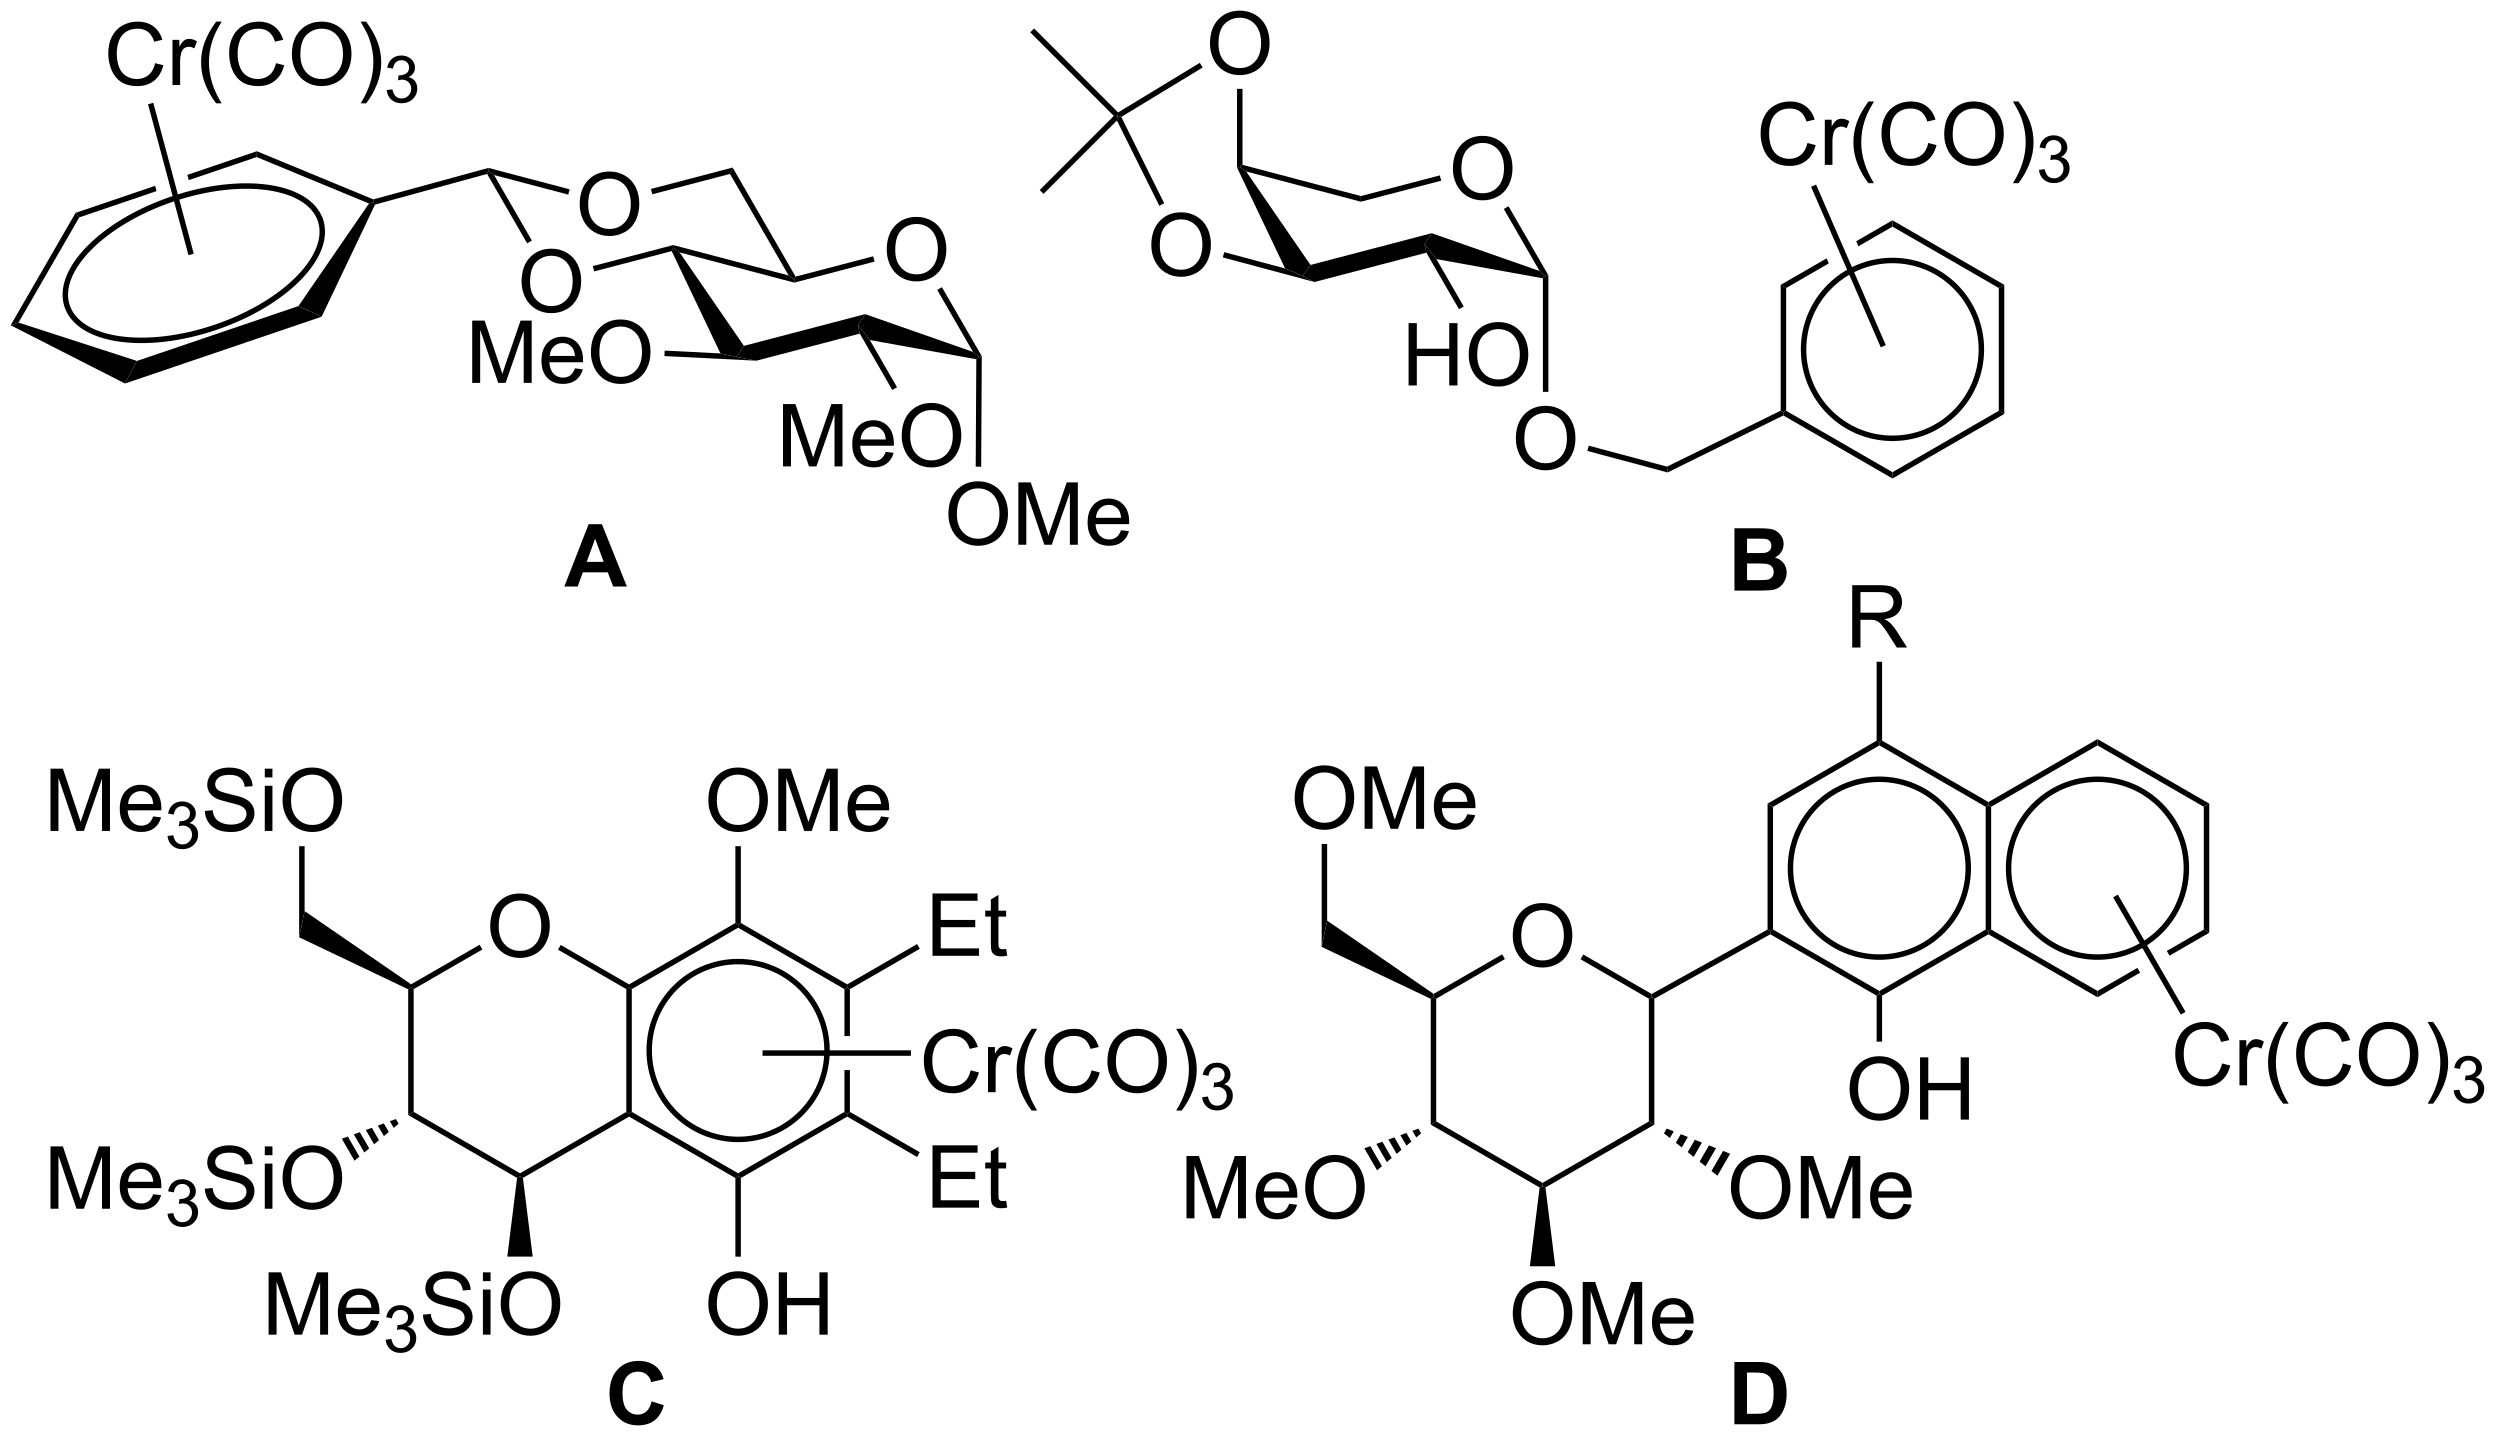 <?xml version="1.0" encoding="UTF-8"?>
<!DOCTYPE svg PUBLIC '-//W3C//DTD SVG 1.0//EN'
          'http://www.w3.org/TR/2001/REC-SVG-20010904/DTD/svg10.dtd'>
<svg stroke-dasharray="none" shape-rendering="auto" xmlns="http://www.w3.org/2000/svg" font-family="'Dialog'" text-rendering="auto" width="313" fill-opacity="1" color-interpolation="auto" color-rendering="auto" preserveAspectRatio="xMidYMid meet" font-size="12px" viewBox="0 0 313 180" fill="black" xmlns:xlink="http://www.w3.org/1999/xlink" stroke="black" image-rendering="auto" stroke-miterlimit="10" stroke-linecap="square" stroke-linejoin="miter" font-style="normal" stroke-width="1" height="180" stroke-dashoffset="0" font-weight="normal" stroke-opacity="1"
><!--Generated by the Batik Graphics2D SVG Generator--><defs id="genericDefs"
  /><g
  ><defs id="defs1"
    ><clipPath clipPathUnits="userSpaceOnUse" id="clipPath1"
      ><path d="M0.645 1.589 L234.994 1.589 L234.994 136.477 L0.645 136.477 L0.645 1.589 Z"
      /></clipPath
      ><clipPath clipPathUnits="userSpaceOnUse" id="clipPath2"
      ><path d="M-1.223 1.872 L-1.223 133.01 L226.61 133.01 L226.61 1.872 Z"
      /></clipPath
    ></defs
    ><g transform="scale(1.333,1.333) translate(-0.645,-1.589) matrix(1.029,0,0,1.029,1.903,-0.337)"
    ><path d="M79.716 24.689 Q79.716 23.27 80.477 22.471 Q81.237 21.669 82.441 21.669 Q83.228 21.669 83.859 22.046 Q84.493 22.422 84.824 23.095 Q85.158 23.767 85.158 24.621 Q85.158 25.488 84.809 26.172 Q84.459 26.855 83.818 27.207 Q83.178 27.559 82.436 27.559 Q81.633 27.559 80.999 27.171 Q80.368 26.78 80.042 26.109 Q79.716 25.437 79.716 24.689 ZM80.492 24.699 Q80.492 25.729 81.043 26.322 Q81.597 26.912 82.433 26.912 Q83.282 26.912 83.831 26.314 Q84.382 25.716 84.382 24.619 Q84.382 23.923 84.146 23.405 Q83.911 22.887 83.458 22.603 Q83.008 22.316 82.443 22.316 Q81.644 22.316 81.067 22.867 Q80.492 23.415 80.492 24.699 Z" stroke="none" clip-path="url(#clipPath2)"
    /></g
    ><g transform="matrix(1.371,0,0,1.371,1.677,-2.568)"
    ><path d="M60.117 24.804 L60.253 24.51 L60.84 24.923 L66.71 33.457 L66.003 34.469 L64.568 34.147 Z" stroke="none" clip-path="url(#clipPath2)"
    /></g
    ><g transform="matrix(1.371,0,0,1.371,1.677,-2.568)"
    ><path d="M67.849 34.813 L66.003 34.469 L66.71 33.457 L77.778 30.558 L77.128 31.555 L77.292 32.339 Z" stroke="none" clip-path="url(#clipPath2)"
    /></g
    ><g transform="matrix(1.371,0,0,1.371,1.677,-2.568)"
    ><path d="M78.207 32.924 L77.128 31.555 L77.778 30.558 L87.632 34.012 L88.185 34.469 L87.934 34.678 Z" stroke="none" clip-path="url(#clipPath2)"
    /></g
    ><g transform="matrix(1.371,0,0,1.371,1.677,-2.568)"
    ><path d="M88.435 34.403 L88.185 34.469 L87.632 34.012 L84.362 28.346 L84.794 28.096 Z" stroke="none" clip-path="url(#clipPath2)"
    /></g
    ><g transform="matrix(1.371,0,0,1.371,1.677,-2.568)"
    ><path d="M78.519 25.277 L78.646 25.761 L71.31 27.682 L71.31 27.424 L71.431 27.134 Z" stroke="none" clip-path="url(#clipPath2)"
    /></g
    ><g transform="matrix(1.371,0,0,1.371,1.677,-2.568)"
    ><path d="M70.793 27.029 L71.31 27.424 L71.31 27.682 L60.84 24.923 L60.253 24.51 L60.253 24.252 Z" stroke="none" clip-path="url(#clipPath2)"
    /></g
    ><g transform="matrix(1.371,0,0,1.371,1.677,-2.568)"
    ><path d="M51.715 20.558 Q51.715 19.139 52.476 18.34 Q53.237 17.537 54.44 17.537 Q55.227 17.537 55.858 17.915 Q56.492 18.291 56.824 18.963 Q57.158 19.636 57.158 20.49 Q57.158 21.357 56.808 22.04 Q56.459 22.724 55.817 23.076 Q55.178 23.427 54.435 23.427 Q53.633 23.427 52.999 23.039 Q52.367 22.648 52.041 21.978 Q51.715 21.305 51.715 20.558 ZM52.492 20.568 Q52.492 21.598 53.043 22.19 Q53.597 22.78 54.433 22.78 Q55.281 22.78 55.83 22.183 Q56.381 21.585 56.381 20.488 Q56.381 19.791 56.146 19.274 Q55.91 18.756 55.457 18.472 Q55.007 18.184 54.443 18.184 Q53.643 18.184 53.066 18.736 Q52.492 19.284 52.492 20.568 Z" stroke="none" clip-path="url(#clipPath2)"
    /></g
    ><g transform="matrix(1.371,0,0,1.371,1.677,-2.568)"
    ><path d="M46.407 27.602 Q46.407 26.184 47.168 25.384 Q47.929 24.582 49.132 24.582 Q49.919 24.582 50.55 24.96 Q51.184 25.335 51.516 26.008 Q51.849 26.681 51.849 27.535 Q51.849 28.402 51.5 29.085 Q51.151 29.768 50.509 30.12 Q49.87 30.472 49.127 30.472 Q48.325 30.472 47.691 30.084 Q47.059 29.693 46.733 29.023 Q46.407 28.35 46.407 27.602 ZM47.184 27.613 Q47.184 28.642 47.735 29.235 Q48.289 29.825 49.124 29.825 Q49.973 29.825 50.522 29.227 Q51.073 28.63 51.073 27.532 Q51.073 26.836 50.838 26.319 Q50.602 25.801 50.149 25.516 Q49.699 25.229 49.135 25.229 Q48.335 25.229 47.758 25.78 Q47.184 26.329 47.184 27.613 Z" stroke="none" clip-path="url(#clipPath2)"
    /></g
    ><g transform="matrix(1.371,0,0,1.371,1.677,-2.568)"
    ><path d="M71.431 27.134 L71.31 27.424 L70.793 27.029 L65.439 17.755 L65.681 17.174 Z" stroke="none" clip-path="url(#clipPath2)"
    /></g
    ><g transform="matrix(1.371,0,0,1.371,1.677,-2.568)"
    ><path d="M65.681 17.174 L65.439 17.755 L58.347 19.613 L58.221 19.129 Z" stroke="none" clip-path="url(#clipPath2)"
    /></g
    ><g transform="matrix(1.371,0,0,1.371,1.677,-2.568)"
    ><path d="M50.797 19.162 L50.67 19.645 L43.895 17.859 L43.378 17.465 L43.377 17.206 Z" stroke="none" clip-path="url(#clipPath2)"
    /></g
    ><g transform="matrix(1.371,0,0,1.371,1.677,-2.568)"
    ><path d="M43.258 17.756 L43.378 17.465 L43.895 17.859 L47.347 23.84 L46.914 24.09 Z" stroke="none" clip-path="url(#clipPath2)"
    /></g
    ><g transform="matrix(1.371,0,0,1.371,1.677,-2.568)"
    ><path d="M53.039 26.658 L52.913 26.174 L60.253 24.252 L60.253 24.51 L60.117 24.804 Z" stroke="none" clip-path="url(#clipPath2)"
    /></g
    ><g transform="matrix(1.371,0,0,1.371,1.677,-2.568)"
    ><path d="M131.456 17.299 Q131.456 15.881 132.217 15.081 Q132.978 14.279 134.181 14.279 Q134.968 14.279 135.6 14.657 Q136.233 15.032 136.565 15.705 Q136.899 16.378 136.899 17.232 Q136.899 18.099 136.549 18.782 Q136.2 19.465 135.558 19.817 Q134.919 20.169 134.176 20.169 Q133.374 20.169 132.74 19.781 Q132.108 19.39 131.782 18.72 Q131.456 18.047 131.456 17.299 ZM132.233 17.309 Q132.233 18.339 132.784 18.932 Q133.338 19.522 134.174 19.522 Q135.022 19.522 135.571 18.924 Q136.122 18.326 136.122 17.229 Q136.122 16.533 135.887 16.015 Q135.651 15.498 135.198 15.213 Q134.748 14.926 134.184 14.926 Q133.384 14.926 132.807 15.477 Q132.233 16.026 132.233 17.309 Z" stroke="none" clip-path="url(#clipPath2)"
    /></g
    ><g transform="matrix(1.371,0,0,1.371,1.677,-2.568)"
    ><path d="M111.743 17.175 L111.993 17.121 L112.58 17.534 L118.451 26.068 L117.743 27.08 L116.133 26.39 Z" stroke="none" clip-path="url(#clipPath2)"
    /></g
    ><g transform="matrix(1.371,0,0,1.371,1.677,-2.568)"
    ><path d="M118.815 27.626 L117.743 27.08 L118.451 26.068 L129.518 23.168 L128.868 24.165 L129.032 24.949 Z" stroke="none" clip-path="url(#clipPath2)"
    /></g
    ><g transform="matrix(1.371,0,0,1.371,1.677,-2.568)"
    ><path d="M129.947 25.535 L128.868 24.165 L129.518 23.168 L139.372 26.622 L139.925 27.08 L139.675 27.288 Z" stroke="none" clip-path="url(#clipPath2)"
    /></g
    ><g transform="matrix(1.371,0,0,1.371,1.677,-2.568)"
    ><path d="M140.175 27.013 L139.925 27.08 L139.372 26.622 L136.102 20.957 L136.535 20.707 Z" stroke="none" clip-path="url(#clipPath2)"
    /></g
    ><g transform="matrix(1.371,0,0,1.371,1.677,-2.568)"
    ><path d="M130.26 17.888 L130.387 18.372 L123.05 20.293 L123.051 19.776 Z" stroke="none" clip-path="url(#clipPath2)"
    /></g
    ><g transform="matrix(1.371,0,0,1.371,1.677,-2.568)"
    ><path d="M123.051 19.776 L123.05 20.293 L112.58 17.534 L111.993 17.121 L112.243 16.928 Z" stroke="none" clip-path="url(#clipPath2)"
    /></g
    ><g transform="matrix(1.371,0,0,1.371,1.677,-2.568)"
    ><path d="M109.273 5.865 Q109.273 4.446 110.034 3.647 Q110.795 2.845 111.998 2.845 Q112.785 2.845 113.417 3.222 Q114.051 3.598 114.382 4.27 Q114.716 4.943 114.716 5.797 Q114.716 6.664 114.366 7.347 Q114.017 8.031 113.375 8.383 Q112.736 8.735 111.993 8.735 Q111.191 8.735 110.557 8.346 Q109.925 7.956 109.6 7.285 Q109.273 6.612 109.273 5.865 ZM110.05 5.875 Q110.05 6.905 110.601 7.497 Q111.155 8.088 111.991 8.088 Q112.84 8.088 113.388 7.49 Q113.939 6.892 113.939 5.795 Q113.939 5.099 113.704 4.581 Q113.468 4.063 113.016 3.779 Q112.565 3.491 112.001 3.491 Q111.201 3.491 110.624 4.043 Q110.05 4.591 110.05 5.875 Z" stroke="none" clip-path="url(#clipPath2)"
    /></g
    ><g transform="matrix(1.371,0,0,1.371,1.677,-2.568)"
    ><path d="M111.743 9.988 L112.243 9.988 L112.243 16.928 L111.993 17.121 L111.743 17.175 Z" stroke="none" clip-path="url(#clipPath2)"
    /></g
    ><g transform="matrix(1.371,0,0,1.371,1.677,-2.568)"
    ><path d="M85.385 48.847 Q85.385 47.428 86.145 46.629 Q86.906 45.827 88.109 45.827 Q88.896 45.827 89.528 46.204 Q90.162 46.58 90.493 47.252 Q90.827 47.925 90.827 48.779 Q90.827 49.646 90.478 50.33 Q90.128 51.013 89.486 51.365 Q88.847 51.717 88.104 51.717 Q87.302 51.717 86.668 51.328 Q86.037 50.938 85.711 50.267 Q85.385 49.595 85.385 48.847 ZM86.161 48.857 Q86.161 49.887 86.712 50.48 Q87.266 51.07 88.102 51.07 Q88.951 51.07 89.499 50.472 Q90.05 49.874 90.05 48.777 Q90.05 48.081 89.815 47.563 Q89.579 47.045 89.127 46.761 Q88.676 46.474 88.112 46.474 Q87.312 46.474 86.735 47.025 Q86.161 47.573 86.161 48.857 ZM91.773 51.618 L91.773 45.928 L92.906 45.928 L94.254 49.957 Q94.441 50.518 94.526 50.798 Q94.622 50.487 94.829 49.887 L96.19 45.928 L97.205 45.928 L97.205 51.618 L96.478 51.618 L96.478 46.854 L94.824 51.618 L94.146 51.618 L92.5 46.774 L92.5 51.618 L91.773 51.618 ZM101.151 50.291 L101.873 50.379 Q101.702 51.013 101.239 51.362 Q100.779 51.712 100.062 51.712 Q99.156 51.712 98.625 51.155 Q98.097 50.596 98.097 49.592 Q98.097 48.552 98.633 47.977 Q99.169 47.403 100.023 47.403 Q100.848 47.403 101.371 47.967 Q101.897 48.528 101.897 49.548 Q101.897 49.61 101.894 49.734 L98.82 49.734 Q98.858 50.415 99.203 50.777 Q99.549 51.137 100.064 51.137 Q100.45 51.137 100.722 50.935 Q100.993 50.733 101.151 50.291 ZM98.858 49.16 L101.159 49.16 Q101.112 48.64 100.895 48.381 Q100.561 47.977 100.031 47.977 Q99.549 47.977 99.221 48.301 Q98.892 48.621 98.858 49.16 Z" stroke="none" clip-path="url(#clipPath2)"
    /></g
    ><g transform="matrix(1.371,0,0,1.371,1.677,-2.568)"
    ><path d="M87.934 34.678 L88.185 34.469 L88.435 34.403 L88.378 44.493 L87.878 44.491 Z" stroke="none" clip-path="url(#clipPath2)"
    /></g
    ><g transform="matrix(1.371,0,0,1.371,1.677,-2.568)"
    ><path d="M137.205 41.953 Q137.205 40.535 137.966 39.735 Q138.727 38.933 139.93 38.933 Q140.717 38.933 141.349 39.31 Q141.983 39.686 142.314 40.359 Q142.648 41.032 142.648 41.886 Q142.648 42.752 142.298 43.436 Q141.949 44.119 141.307 44.471 Q140.668 44.823 139.925 44.823 Q139.123 44.823 138.489 44.435 Q137.857 44.044 137.531 43.373 Q137.205 42.701 137.205 41.953 ZM137.982 41.963 Q137.982 42.993 138.533 43.586 Q139.087 44.176 139.923 44.176 Q140.772 44.176 141.32 43.578 Q141.871 42.98 141.871 41.883 Q141.871 41.187 141.636 40.669 Q141.4 40.152 140.947 39.867 Q140.497 39.58 139.933 39.58 Q139.133 39.58 138.556 40.131 Q137.982 40.679 137.982 41.963 Z" stroke="none" clip-path="url(#clipPath2)"
    /></g
    ><g transform="matrix(1.371,0,0,1.371,1.677,-2.568)"
    ><path d="M139.675 27.288 L139.925 27.08 L140.175 27.013 L140.175 37.661 L139.675 37.661 Z" stroke="none" clip-path="url(#clipPath2)"
    /></g
    ><g transform="matrix(1.371,0,0,1.371,1.677,-2.568)"
    ><path d="M70.281 44.464 L70.281 38.773 L71.415 38.773 L72.763 42.803 Q72.949 43.364 73.035 43.644 Q73.13 43.333 73.337 42.733 L74.699 38.773 L75.713 38.773 L75.713 44.464 L74.986 44.464 L74.986 39.7 L73.332 44.464 L72.654 44.464 L71.008 39.62 L71.008 44.464 L70.281 44.464 ZM79.66 43.137 L80.382 43.225 Q80.211 43.859 79.748 44.208 Q79.287 44.557 78.57 44.557 Q77.664 44.557 77.134 44.001 Q76.606 43.442 76.606 42.438 Q76.606 41.398 77.142 40.823 Q77.677 40.248 78.531 40.248 Q79.357 40.248 79.88 40.813 Q80.405 41.374 80.405 42.394 Q80.405 42.456 80.402 42.58 L77.328 42.58 Q77.367 43.261 77.711 43.623 Q78.058 43.983 78.573 43.983 Q78.958 43.983 79.23 43.781 Q79.502 43.579 79.66 43.137 ZM77.367 42.006 L79.667 42.006 Q79.621 41.486 79.403 41.227 Q79.07 40.823 78.539 40.823 Q78.058 40.823 77.729 41.147 Q77.4 41.467 77.367 42.006 ZM81.121 41.693 Q81.121 40.274 81.881 39.475 Q82.642 38.672 83.846 38.672 Q84.632 38.672 85.264 39.05 Q85.898 39.426 86.229 40.098 Q86.563 40.771 86.563 41.625 Q86.563 42.492 86.213 43.175 Q85.864 43.859 85.222 44.211 Q84.583 44.562 83.84 44.562 Q83.038 44.562 82.404 44.174 Q81.773 43.784 81.447 43.113 Q81.121 42.441 81.121 41.693 ZM81.897 41.703 Q81.897 42.733 82.448 43.325 Q83.002 43.916 83.838 43.916 Q84.687 43.916 85.235 43.318 Q85.787 42.72 85.787 41.623 Q85.787 40.927 85.551 40.409 Q85.316 39.891 84.863 39.607 Q84.412 39.319 83.848 39.319 Q83.049 39.319 82.471 39.871 Q81.897 40.419 81.897 41.703 Z" stroke="none" clip-path="url(#clipPath2)"
    /></g
    ><g transform="matrix(1.371,0,0,1.371,1.677,-2.568)"
    ><path d="M77.292 32.339 L77.128 31.555 L78.207 32.924 L80.695 37.234 L80.262 37.484 Z" stroke="none" clip-path="url(#clipPath2)"
    /></g
    ><g transform="matrix(1.371,0,0,1.371,1.677,-2.568)"
    ><path d="M41.899 36.839 L41.899 31.148 L43.032 31.148 L44.38 35.178 Q44.567 35.739 44.652 36.019 Q44.748 35.708 44.955 35.108 L46.316 31.148 L47.331 31.148 L47.331 36.839 L46.603 36.839 L46.603 32.075 L44.95 36.839 L44.272 36.839 L42.626 31.994 L42.626 36.839 L41.899 36.839 ZM51.277 35.511 L51.999 35.599 Q51.828 36.233 51.365 36.583 Q50.905 36.932 50.188 36.932 Q49.282 36.932 48.752 36.376 Q48.224 35.817 48.224 34.813 Q48.224 33.772 48.759 33.198 Q49.295 32.623 50.149 32.623 Q50.974 32.623 51.497 33.188 Q52.023 33.749 52.023 34.769 Q52.023 34.831 52.02 34.955 L48.946 34.955 Q48.984 35.636 49.329 35.998 Q49.675 36.358 50.19 36.358 Q50.576 36.358 50.848 36.156 Q51.119 35.954 51.277 35.511 ZM48.984 34.38 L51.285 34.38 Q51.238 33.86 51.021 33.602 Q50.687 33.198 50.157 33.198 Q49.675 33.198 49.347 33.521 Q49.018 33.842 48.984 34.38 ZM52.738 34.067 Q52.738 32.649 53.499 31.849 Q54.26 31.047 55.463 31.047 Q56.25 31.047 56.881 31.425 Q57.515 31.8 57.847 32.473 Q58.181 33.146 58.181 34 Q58.181 34.867 57.831 35.55 Q57.482 36.233 56.84 36.585 Q56.201 36.937 55.458 36.937 Q54.656 36.937 54.022 36.549 Q53.39 36.158 53.064 35.488 Q52.738 34.815 52.738 34.067 ZM53.514 34.078 Q53.514 35.108 54.066 35.7 Q54.62 36.29 55.455 36.29 Q56.304 36.29 56.853 35.693 Q57.404 35.095 57.404 33.998 Q57.404 33.301 57.169 32.784 Q56.933 32.266 56.48 31.982 Q56.03 31.694 55.466 31.694 Q54.666 31.694 54.089 32.245 Q53.514 32.794 53.514 34.078 Z" stroke="none" clip-path="url(#clipPath2)"
    /></g
    ><g transform="matrix(1.371,0,0,1.371,1.677,-2.568)"
    ><path d="M64.568 34.147 L66.003 34.469 L67.849 34.813 L59.451 34.389 L59.476 33.89 Z" stroke="none" clip-path="url(#clipPath2)"
    /></g
    ><g transform="matrix(1.371,0,0,1.371,1.677,-2.568)"
    ><path d="M103.915 24.282 Q103.915 22.864 104.676 22.064 Q105.437 21.262 106.64 21.262 Q107.427 21.262 108.058 21.64 Q108.692 22.015 109.024 22.688 Q109.358 23.361 109.358 24.215 Q109.358 25.082 109.008 25.765 Q108.659 26.448 108.017 26.8 Q107.378 27.152 106.635 27.152 Q105.833 27.152 105.199 26.764 Q104.567 26.373 104.241 25.703 Q103.915 25.03 103.915 24.282 ZM104.692 24.292 Q104.692 25.322 105.243 25.915 Q105.797 26.505 106.632 26.505 Q107.481 26.505 108.03 25.907 Q108.581 25.309 108.581 24.212 Q108.581 23.516 108.346 22.998 Q108.11 22.481 107.657 22.196 Q107.207 21.909 106.643 21.909 Q105.843 21.909 105.266 22.46 Q104.692 23.009 104.692 24.292 Z" stroke="none" clip-path="url(#clipPath2)"
    /></g
    ><g transform="matrix(1.371,0,0,1.371,1.677,-2.568)"
    ><path d="M116.133 26.39 L117.743 27.08 L118.815 27.626 L110.444 25.383 L110.573 24.9 Z" stroke="none" clip-path="url(#clipPath2)"
    /></g
    ><g transform="matrix(1.371,0,0,1.371,1.677,-2.568)"
    ><path d="M127.409 37.075 L127.409 31.384 L128.162 31.384 L128.162 33.721 L131.12 33.721 L131.12 31.384 L131.873 31.384 L131.873 37.075 L131.12 37.075 L131.12 34.391 L128.162 34.391 L128.162 37.075 L127.409 37.075 ZM132.899 34.303 Q132.899 32.885 133.66 32.085 Q134.421 31.283 135.625 31.283 Q136.411 31.283 137.043 31.661 Q137.677 32.036 138.008 32.709 Q138.342 33.382 138.342 34.236 Q138.342 35.103 137.992 35.786 Q137.643 36.469 137.001 36.821 Q136.362 37.173 135.619 37.173 Q134.817 37.173 134.183 36.785 Q133.552 36.394 133.226 35.724 Q132.899 35.051 132.899 34.303 ZM133.676 34.313 Q133.676 35.343 134.227 35.936 Q134.781 36.526 135.617 36.526 Q136.465 36.526 137.014 35.928 Q137.565 35.33 137.565 34.233 Q137.565 33.537 137.33 33.019 Q137.094 32.502 136.642 32.217 Q136.191 31.93 135.627 31.93 Q134.827 31.93 134.25 32.481 Q133.676 33.03 133.676 34.313 Z" stroke="none" clip-path="url(#clipPath2)"
    /></g
    ><g transform="matrix(1.371,0,0,1.371,1.677,-2.568)"
    ><path d="M129.032 24.949 L128.868 24.165 L129.947 25.535 L132.445 29.86 L132.012 30.11 Z" stroke="none" clip-path="url(#clipPath2)"
    /></g
    ><g transform="matrix(1.371,0,0,1.371,1.677,-2.568)"
    ><path d="M26.029 29.823 L28.15 30.793 L10.191 36.895 L11.283 34.834 Z" stroke="none" clip-path="url(#clipPath2)"
    /></g
    ><g transform="matrix(1.371,0,0,1.371,1.677,-2.568)"
    ><path d="M11.283 34.834 L10.191 36.895 L-0.251 31.577 L0.468 31.333 Z" stroke="none" clip-path="url(#clipPath2)"
    /></g
    ><g transform="matrix(1.371,0,0,1.371,1.677,-2.568)"
    ><path d="M0.468 31.333 L-0.251 31.577 L5.678 21.309 L6.017 21.722 Z" stroke="none" clip-path="url(#clipPath2)"
    /></g
    ><g transform="matrix(1.371,0,0,1.371,1.677,-2.568)"
    ><path d="M22.233 15.683 L15.886 17.84 L15.886 17.84 L16.016 18.324 L16.016 18.324 L22.216 16.217 L22.233 15.683 ZM12.945 18.84 L5.678 21.309 L6.017 21.722 L13.074 19.324 L13.074 19.324 L12.945 18.84 Z" stroke="none" clip-path="url(#clipPath2)"
    /></g
    ><g transform="matrix(1.371,0,0,1.371,1.677,-2.568)"
    ><path d="M22.216 16.217 L22.233 15.683 L32.869 20.081 L32.852 20.345 L32.472 20.458 Z" stroke="none" clip-path="url(#clipPath2)"
    /></g
    ><g transform="matrix(1.371,0,0,1.371,1.677,-2.568)"
    ><path d="M32.472 20.458 L32.852 20.345 L33.028 20.556 L28.15 30.793 L26.029 29.823 Z" stroke="none" clip-path="url(#clipPath2)"
    /></g
    ><g stroke-width="0.5" transform="matrix(1.371,0,0,1.371,1.677,-2.568)"
    ><path fill="none" d="M28.038 21.98 C29.135 25.21 24.845 29.592 18.463 31.76 C12.081 33.929 6.009 33.068 4.912 29.839 C3.814 26.609 8.104 22.228 14.487 20.059 C20.869 17.89 26.94 18.751 28.038 21.98" clip-path="url(#clipPath2)"
    /></g
    ><g transform="matrix(1.371,0,0,1.371,1.677,-2.568)"
    ><path d="M43.377 17.206 L43.378 17.465 L43.258 17.756 L33.028 20.556 L32.852 20.345 L32.869 20.081 Z" stroke="none" clip-path="url(#clipPath2)"
    /></g
    ><g transform="matrix(1.371,0,0,1.371,1.677,-2.568)"
    ><path d="M12.943 7.642 L13.696 7.831 Q13.46 8.76 12.844 9.249 Q12.228 9.736 11.341 9.736 Q10.419 9.736 9.842 9.361 Q9.268 8.985 8.965 8.276 Q8.665 7.565 8.665 6.749 Q8.665 5.859 9.004 5.199 Q9.345 4.537 9.972 4.193 Q10.598 3.848 11.351 3.848 Q12.205 3.848 12.787 4.283 Q13.37 4.718 13.6 5.507 L12.857 5.681 Q12.66 5.059 12.283 4.777 Q11.907 4.493 11.335 4.493 Q10.681 4.493 10.238 4.809 Q9.798 5.122 9.62 5.652 Q9.441 6.183 9.441 6.744 Q9.441 7.471 9.653 8.012 Q9.866 8.553 10.311 8.822 Q10.758 9.089 11.278 9.089 Q11.91 9.089 12.347 8.724 Q12.787 8.359 12.943 7.642 ZM14.528 9.637 L14.528 5.515 L15.156 5.515 L15.156 6.139 Q15.397 5.701 15.599 5.562 Q15.803 5.422 16.049 5.422 Q16.401 5.422 16.766 5.647 L16.526 6.294 Q16.269 6.144 16.013 6.144 Q15.785 6.144 15.602 6.281 Q15.42 6.418 15.343 6.664 Q15.226 7.037 15.226 7.479 L15.226 9.637 L14.528 9.637 ZM18.518 11.312 Q17.939 10.582 17.537 9.604 Q17.139 8.623 17.139 7.575 Q17.139 6.651 17.439 5.805 Q17.788 4.824 18.518 3.848 L19.018 3.848 Q18.549 4.656 18.396 5.003 Q18.161 5.538 18.024 6.121 Q17.858 6.845 17.858 7.58 Q17.858 9.446 19.018 11.312 L18.518 11.312 ZM23.979 7.642 L24.732 7.831 Q24.496 8.76 23.88 9.249 Q23.264 9.736 22.377 9.736 Q21.455 9.736 20.878 9.361 Q20.304 8.985 20.001 8.276 Q19.701 7.565 19.701 6.749 Q19.701 5.859 20.04 5.199 Q20.381 4.537 21.008 4.193 Q21.634 3.848 22.387 3.848 Q23.241 3.848 23.823 4.283 Q24.406 4.718 24.636 5.507 L23.893 5.681 Q23.697 5.059 23.319 4.777 Q22.943 4.493 22.372 4.493 Q21.717 4.493 21.274 4.809 Q20.834 5.122 20.656 5.652 Q20.477 6.183 20.477 6.744 Q20.477 7.471 20.689 8.012 Q20.902 8.553 21.347 8.822 Q21.794 9.089 22.315 9.089 Q22.946 9.089 23.383 8.724 Q23.823 8.359 23.979 7.642 ZM25.432 6.866 Q25.432 5.448 26.192 4.648 Q26.953 3.846 28.157 3.846 Q28.944 3.846 29.575 4.224 Q30.209 4.599 30.54 5.272 Q30.874 5.945 30.874 6.799 Q30.874 7.665 30.525 8.349 Q30.175 9.032 29.534 9.384 Q28.894 9.736 28.152 9.736 Q27.349 9.736 26.715 9.348 Q26.084 8.957 25.758 8.287 Q25.432 7.614 25.432 6.866 ZM26.208 6.876 Q26.208 7.906 26.759 8.499 Q27.313 9.089 28.149 9.089 Q28.998 9.089 29.546 8.491 Q30.098 7.893 30.098 6.796 Q30.098 6.1 29.862 5.582 Q29.627 5.065 29.174 4.78 Q28.724 4.493 28.159 4.493 Q27.36 4.493 26.783 5.044 Q26.208 5.593 26.208 6.876 ZM32.213 11.312 L31.711 11.312 Q32.873 9.446 32.873 7.58 Q32.873 6.85 32.705 6.131 Q32.573 5.549 32.337 5.013 Q32.185 4.664 31.711 3.848 L32.213 3.848 Q32.943 4.824 33.292 5.805 Q33.59 6.651 33.59 7.575 Q33.59 8.623 33.189 9.604 Q32.788 10.582 32.213 11.312 Z" stroke="none" clip-path="url(#clipPath2)"
    /></g
    ><g transform="matrix(1.371,0,0,1.371,1.677,-2.568)"
    ><path d="M34.087 10.1 L34.611 10.03 Q34.703 10.476 34.918 10.672 Q35.136 10.868 35.448 10.868 Q35.817 10.868 36.071 10.612 Q36.327 10.356 36.327 9.977 Q36.327 9.617 36.09 9.384 Q35.856 9.149 35.491 9.149 Q35.343 9.149 35.122 9.207 L35.18 8.747 Q35.233 8.753 35.264 8.753 Q35.599 8.753 35.867 8.578 Q36.135 8.403 36.135 8.039 Q36.135 7.751 35.939 7.563 Q35.745 7.373 35.436 7.373 Q35.13 7.373 34.926 7.565 Q34.722 7.757 34.664 8.141 L34.14 8.048 Q34.237 7.52 34.577 7.231 Q34.918 6.942 35.425 6.942 Q35.774 6.942 36.067 7.091 Q36.362 7.241 36.517 7.501 Q36.673 7.759 36.673 8.05 Q36.673 8.328 36.523 8.555 Q36.376 8.782 36.085 8.916 Q36.463 9.003 36.673 9.279 Q36.882 9.553 36.882 9.966 Q36.882 10.525 36.475 10.915 Q36.067 11.303 35.444 11.303 Q34.883 11.303 34.511 10.969 Q34.14 10.634 34.087 10.1 Z" stroke="none" clip-path="url(#clipPath2)"
    /></g
    ><g transform="matrix(1.371,0,0,1.371,1.677,-2.568)"
    ><path d="M16.471 25.044 L15.988 25.174 L12.294 11.389 L12.777 11.259 Z" stroke="none" clip-path="url(#clipPath2)"
    /></g
    ><g transform="matrix(1.371,0,0,1.371,1.677,-2.568)"
    ><path d="M56.024 55.433 L54.774 55.433 L54.277 54.139 L52.002 54.139 L51.531 55.433 L50.312 55.433 L52.53 49.742 L53.744 49.742 L56.024 55.433 ZM53.907 53.181 L53.123 51.07 L52.354 53.181 L53.907 53.181 Z" stroke="none" clip-path="url(#clipPath2)"
    /></g
    ><g transform="matrix(1.371,0,0,1.371,1.677,-2.568)"
    ><path d="M157.169 50.117 L159.443 50.117 Q160.119 50.117 160.45 50.174 Q160.784 50.228 161.045 50.407 Q161.307 50.585 161.48 50.883 Q161.656 51.181 161.656 51.548 Q161.656 51.949 161.441 52.283 Q161.226 52.617 160.856 52.783 Q161.377 52.935 161.656 53.3 Q161.936 53.665 161.936 54.157 Q161.936 54.545 161.754 54.912 Q161.576 55.28 161.263 55.5 Q160.95 55.717 160.492 55.769 Q160.204 55.8 159.107 55.808 L157.169 55.808 L157.169 50.117 ZM158.318 51.064 L158.318 52.379 L159.071 52.379 Q159.744 52.379 159.907 52.361 Q160.202 52.325 160.37 52.156 Q160.538 51.988 160.538 51.711 Q160.538 51.447 160.393 51.284 Q160.248 51.118 159.961 51.082 Q159.79 51.064 158.978 51.064 L158.318 51.064 ZM158.318 53.326 L158.318 54.848 L159.381 54.848 Q160.002 54.848 160.171 54.814 Q160.427 54.767 160.587 54.586 Q160.748 54.405 160.748 54.102 Q160.748 53.846 160.624 53.668 Q160.499 53.489 160.264 53.409 Q160.031 53.326 159.247 53.326 L158.318 53.326 Z" stroke="none" clip-path="url(#clipPath2)"
    /></g
    ><g transform="matrix(1.371,0,0,1.371,1.677,-2.568)"
    ><path d="M58.283 129.846 L59.396 130.201 Q59.14 131.132 58.545 131.585 Q57.949 132.038 57.033 132.038 Q55.9 132.038 55.17 131.264 Q54.44 130.488 54.44 129.145 Q54.44 127.724 55.173 126.937 Q55.908 126.151 57.103 126.151 Q58.146 126.151 58.798 126.769 Q59.186 127.134 59.38 127.817 L58.244 128.089 Q58.144 127.646 57.823 127.39 Q57.502 127.134 57.044 127.134 Q56.412 127.134 56.016 127.59 Q55.623 128.042 55.623 129.059 Q55.623 130.138 56.011 130.597 Q56.399 131.055 57.02 131.055 Q57.478 131.055 57.807 130.765 Q58.138 130.472 58.283 129.846 Z" stroke="none" clip-path="url(#clipPath2)"
    /></g
    ><g transform="matrix(1.371,0,0,1.371,1.677,-2.568)"
    ><path d="M136.922 87.359 Q136.922 85.941 137.683 85.141 Q138.444 84.339 139.647 84.339 Q140.434 84.339 141.065 84.717 Q141.699 85.092 142.031 85.765 Q142.364 86.438 142.364 87.292 Q142.364 88.159 142.015 88.842 Q141.666 89.525 141.024 89.877 Q140.385 90.229 139.642 90.229 Q138.84 90.229 138.206 89.841 Q137.574 89.45 137.248 88.78 Q136.922 88.107 136.922 87.359 ZM137.698 87.37 Q137.698 88.4 138.25 88.992 Q138.804 89.582 139.639 89.582 Q140.488 89.582 141.037 88.984 Q141.588 88.387 141.588 87.289 Q141.588 86.593 141.353 86.076 Q141.117 85.558 140.664 85.273 Q140.214 84.986 139.65 84.986 Q138.85 84.986 138.273 85.537 Q137.698 86.086 137.698 87.37 Z" stroke="none" clip-path="url(#clipPath2)"
    /></g
    ><g transform="matrix(1.371,0,0,1.371,1.677,-2.568)"
    ><path d="M129.433 93.088 L129.683 92.931 L129.933 93.075 L129.933 104.286 L129.433 104.575 Z" stroke="none" clip-path="url(#clipPath2)"
    /></g
    ><g transform="matrix(1.371,0,0,1.371,1.677,-2.568)"
    ><path d="M129.433 104.575 L129.933 104.286 L139.642 109.892 L139.642 110.181 L139.375 110.315 Z" stroke="none" clip-path="url(#clipPath2)"
    /></g
    ><g transform="matrix(1.371,0,0,1.371,1.677,-2.568)"
    ><path d="M139.909 110.315 L139.642 110.181 L139.642 109.892 L149.351 104.286 L149.851 104.575 Z" stroke="none" clip-path="url(#clipPath2)"
    /></g
    ><g transform="matrix(1.371,0,0,1.371,1.677,-2.568)"
    ><path d="M149.851 104.575 L149.351 104.286 L149.351 93.075 L149.601 92.931 L149.851 93.078 Z" stroke="none" clip-path="url(#clipPath2)"
    /></g
    ><g transform="matrix(1.371,0,0,1.371,1.677,-2.568)"
    ><path d="M149.603 92.643 L149.601 92.931 L149.351 93.075 L143.113 89.474 L143.363 89.041 Z" stroke="none" clip-path="url(#clipPath2)"
    /></g
    ><g transform="matrix(1.371,0,0,1.371,1.677,-2.568)"
    ><path d="M135.955 89.021 L136.205 89.454 L129.933 93.075 L129.683 92.931 L129.694 92.636 Z" stroke="none" clip-path="url(#clipPath2)"
    /></g
    ><g transform="matrix(1.371,0,0,1.371,1.677,-2.568)"
    ><path d="M136.922 121.859 Q136.922 120.441 137.683 119.641 Q138.444 118.839 139.647 118.839 Q140.434 118.839 141.065 119.217 Q141.699 119.592 142.031 120.265 Q142.364 120.938 142.364 121.792 Q142.364 122.659 142.015 123.342 Q141.666 124.025 141.024 124.377 Q140.385 124.729 139.642 124.729 Q138.84 124.729 138.206 124.341 Q137.574 123.95 137.248 123.28 Q136.922 122.607 136.922 121.859 ZM137.698 121.87 Q137.698 122.9 138.25 123.492 Q138.804 124.082 139.639 124.082 Q140.488 124.082 141.037 123.484 Q141.588 122.887 141.588 121.789 Q141.588 121.093 141.353 120.576 Q141.117 120.058 140.664 119.773 Q140.214 119.486 139.65 119.486 Q138.85 119.486 138.273 120.037 Q137.698 120.586 137.698 121.87 ZM143.31 124.631 L143.31 118.94 L144.444 118.94 L145.792 122.969 Q145.978 123.531 146.064 123.81 Q146.16 123.5 146.367 122.9 L147.728 118.94 L148.742 118.94 L148.742 124.631 L148.015 124.631 L148.015 119.867 L146.361 124.631 L145.683 124.631 L144.037 119.786 L144.037 124.631 L143.31 124.631 ZM152.689 123.303 L153.411 123.391 Q153.24 124.025 152.777 124.375 Q152.316 124.724 151.599 124.724 Q150.694 124.724 150.163 124.168 Q149.635 123.609 149.635 122.605 Q149.635 121.564 150.171 120.99 Q150.707 120.415 151.56 120.415 Q152.386 120.415 152.909 120.979 Q153.434 121.541 153.434 122.561 Q153.434 122.623 153.431 122.747 L150.357 122.747 Q150.396 123.427 150.74 123.79 Q151.087 124.15 151.602 124.15 Q151.988 124.15 152.259 123.948 Q152.531 123.746 152.689 123.303 ZM150.396 122.172 L152.697 122.172 Q152.65 121.652 152.433 121.393 Q152.099 120.99 151.568 120.99 Q151.087 120.99 150.758 121.313 Q150.43 121.634 150.396 122.172 Z" stroke="none" clip-path="url(#clipPath2)"
    /></g
    ><g transform="matrix(1.371,0,0,1.371,1.677,-2.568)"
    ><path d="M139.375 110.315 L139.642 110.181 L139.909 110.315 L140.802 117.509 L138.482 117.509 Z" stroke="none" clip-path="url(#clipPath2)"
    /></g
    ><g transform="matrix(1.371,0,0,1.371,1.677,-2.568)"
    ><path d="M129.694 92.636 L129.683 92.931 L129.433 93.088 L119.473 88.343 L119.973 85.949 Z" stroke="none" clip-path="url(#clipPath2)"
    /></g
    ><g transform="matrix(1.371,0,0,1.371,1.677,-2.568)"
    ><path d="M107.127 113.131 L107.127 107.44 L108.26 107.44 L109.609 111.469 Q109.795 112.031 109.88 112.31 Q109.976 112 110.183 111.4 L111.544 107.44 L112.559 107.44 L112.559 113.131 L111.832 113.131 L111.832 108.367 L110.178 113.131 L109.5 113.131 L107.854 108.286 L107.854 113.131 L107.127 113.131 ZM116.505 111.803 L117.227 111.891 Q117.056 112.525 116.593 112.875 Q116.133 113.224 115.416 113.224 Q114.51 113.224 113.98 112.668 Q113.451 112.109 113.451 111.105 Q113.451 110.064 113.987 109.49 Q114.523 108.915 115.377 108.915 Q116.203 108.915 116.725 109.479 Q117.251 110.041 117.251 111.061 Q117.251 111.123 117.248 111.247 L114.174 111.247 Q114.212 111.927 114.557 112.29 Q114.903 112.65 115.418 112.65 Q115.804 112.65 116.076 112.448 Q116.347 112.246 116.505 111.803 ZM114.212 110.672 L116.513 110.672 Q116.466 110.152 116.249 109.893 Q115.915 109.49 115.385 109.49 Q114.903 109.49 114.575 109.813 Q114.246 110.134 114.212 110.672 ZM117.966 110.359 Q117.966 108.941 118.727 108.141 Q119.488 107.339 120.691 107.339 Q121.478 107.339 122.109 107.717 Q122.743 108.092 123.075 108.765 Q123.408 109.438 123.408 110.292 Q123.408 111.159 123.059 111.842 Q122.71 112.525 122.068 112.877 Q121.429 113.229 120.686 113.229 Q119.884 113.229 119.25 112.841 Q118.618 112.45 118.292 111.78 Q117.966 111.107 117.966 110.359 ZM118.743 110.37 Q118.743 111.4 119.294 111.992 Q119.847 112.582 120.683 112.582 Q121.532 112.582 122.081 111.984 Q122.632 111.387 122.632 110.289 Q122.632 109.593 122.397 109.076 Q122.161 108.558 121.708 108.273 Q121.258 107.986 120.694 107.986 Q119.894 107.986 119.317 108.537 Q118.743 109.086 118.743 110.37 Z" stroke="none" clip-path="url(#clipPath2)"
    /></g
    ><g transform="matrix(1.371,0,0,1.371,1.677,-2.568)"
    ><path d="M128.556 105.37 L128.108 105.745 L127.757 105.137 L128.306 104.937 ZM127.661 106.12 L127.213 106.495 L126.66 105.537 L127.209 105.337 ZM126.766 106.87 L126.319 107.245 L125.563 105.937 L126.112 105.737 ZM125.871 107.62 L125.424 107.996 L124.466 106.337 L125.015 106.137 ZM124.976 108.371 L124.529 108.746 L123.369 106.736 L123.918 106.537 Z" stroke="none" clip-path="url(#clipPath2)"
    /></g
    ><g transform="matrix(1.371,0,0,1.371,1.677,-2.568)"
    ><path d="M156.841 110.359 Q156.841 108.941 157.601 108.141 Q158.362 107.339 159.566 107.339 Q160.352 107.339 160.984 107.717 Q161.618 108.092 161.949 108.765 Q162.283 109.438 162.283 110.292 Q162.283 111.159 161.934 111.842 Q161.584 112.525 160.942 112.877 Q160.303 113.229 159.56 113.229 Q158.758 113.229 158.124 112.841 Q157.493 112.45 157.167 111.78 Q156.841 111.107 156.841 110.359 ZM157.617 110.37 Q157.617 111.4 158.168 111.992 Q158.722 112.582 159.558 112.582 Q160.407 112.582 160.955 111.984 Q161.507 111.387 161.507 110.289 Q161.507 109.593 161.271 109.076 Q161.036 108.558 160.583 108.273 Q160.132 107.986 159.568 107.986 Q158.769 107.986 158.191 108.537 Q157.617 109.086 157.617 110.37 ZM163.229 113.131 L163.229 107.44 L164.362 107.44 L165.711 111.469 Q165.897 112.031 165.982 112.31 Q166.078 112 166.285 111.4 L167.646 107.44 L168.661 107.44 L168.661 113.131 L167.934 113.131 L167.934 108.367 L166.28 113.131 L165.602 113.131 L163.956 108.286 L163.956 113.131 L163.229 113.131 ZM172.607 111.803 L173.329 111.891 Q173.159 112.525 172.695 112.875 Q172.235 113.224 171.518 113.224 Q170.612 113.224 170.082 112.668 Q169.554 112.109 169.554 111.105 Q169.554 110.064 170.089 109.49 Q170.625 108.915 171.479 108.915 Q172.305 108.915 172.827 109.479 Q173.353 110.041 173.353 111.061 Q173.353 111.123 173.35 111.247 L170.276 111.247 Q170.315 111.927 170.659 112.29 Q171.005 112.65 171.52 112.65 Q171.906 112.65 172.178 112.448 Q172.45 112.246 172.607 111.803 ZM170.315 110.672 L172.615 110.672 Q172.569 110.152 172.351 109.893 Q172.017 109.49 171.487 109.49 Q171.005 109.49 170.677 109.813 Q170.348 110.134 170.315 110.672 Z" stroke="none" clip-path="url(#clipPath2)"
    /></g
    ><g transform="matrix(1.371,0,0,1.371,1.677,-2.568)"
    ><path d="M150.978 104.937 L151.622 105.192 L151.271 105.8 L150.728 105.37 ZM152.266 105.447 L152.91 105.702 L152.356 106.66 L151.814 106.23 ZM153.553 105.957 L154.197 106.212 L153.442 107.52 L152.899 107.09 ZM154.841 106.467 L155.485 106.722 L154.527 108.381 L153.984 107.951 ZM156.129 106.977 L156.772 107.231 L155.612 109.241 L155.07 108.811 Z" stroke="none" clip-path="url(#clipPath2)"
    /></g
    ><g transform="matrix(1.371,0,0,1.371,1.677,-2.568)"
    ><path d="M117.004 74.785 Q117.004 73.367 117.764 72.568 Q118.525 71.765 119.728 71.765 Q120.515 71.765 121.147 72.143 Q121.781 72.519 122.112 73.191 Q122.446 73.864 122.446 74.718 Q122.446 75.585 122.097 76.268 Q121.747 76.951 121.105 77.303 Q120.466 77.655 119.723 77.655 Q118.921 77.655 118.287 77.267 Q117.656 76.876 117.33 76.206 Q117.004 75.533 117.004 74.785 ZM117.78 74.796 Q117.78 75.826 118.331 76.418 Q118.885 77.008 119.721 77.008 Q120.57 77.008 121.118 76.411 Q121.669 75.813 121.669 74.716 Q121.669 74.019 121.434 73.502 Q121.198 72.984 120.746 72.7 Q120.295 72.412 119.731 72.412 Q118.931 72.412 118.354 72.964 Q117.78 73.512 117.78 74.796 ZM123.392 77.557 L123.392 71.866 L124.525 71.866 L125.874 75.896 Q126.06 76.457 126.145 76.737 Q126.241 76.426 126.448 75.826 L127.809 71.866 L128.824 71.866 L128.824 77.557 L128.096 77.557 L128.096 72.793 L126.443 77.557 L125.765 77.557 L124.119 72.713 L124.119 77.557 L123.392 77.557 ZM132.77 76.23 L133.492 76.317 Q133.321 76.951 132.858 77.301 Q132.398 77.65 131.681 77.65 Q130.775 77.65 130.244 77.094 Q129.716 76.535 129.716 75.531 Q129.716 74.49 130.252 73.916 Q130.788 73.341 131.642 73.341 Q132.467 73.341 132.99 73.906 Q133.516 74.467 133.516 75.487 Q133.516 75.549 133.513 75.673 L130.439 75.673 Q130.477 76.354 130.821 76.716 Q131.168 77.076 131.683 77.076 Q132.069 77.076 132.341 76.874 Q132.612 76.672 132.77 76.23 ZM130.477 75.099 L132.778 75.099 Q132.731 74.578 132.514 74.32 Q132.18 73.916 131.65 73.916 Q131.168 73.916 130.84 74.239 Q130.511 74.56 130.477 75.099 Z" stroke="none" clip-path="url(#clipPath2)"
    /></g
    ><g transform="matrix(1.371,0,0,1.371,1.677,-2.568)"
    ><path d="M119.973 85.949 L119.473 88.343 L119.473 78.948 L119.973 78.948 Z" stroke="none" clip-path="url(#clipPath2)"
    /></g
    ><g transform="matrix(1.371,0,0,1.371,1.677,-2.568)"
    ><path d="M157.161 126.249 L159.262 126.249 Q159.971 126.249 160.344 126.358 Q160.846 126.505 161.203 126.883 Q161.56 127.258 161.747 127.804 Q161.933 128.348 161.933 129.147 Q161.933 129.851 161.757 130.358 Q161.545 130.98 161.149 131.365 Q160.849 131.655 160.341 131.818 Q159.961 131.94 159.324 131.94 L157.161 131.94 L157.161 126.249 ZM158.31 127.212 L158.31 130.98 L159.169 130.98 Q159.65 130.98 159.863 130.925 Q160.142 130.855 160.326 130.69 Q160.512 130.522 160.629 130.141 Q160.745 129.758 160.745 129.098 Q160.745 128.438 160.629 128.086 Q160.512 127.732 160.303 127.535 Q160.093 127.336 159.769 127.266 Q159.529 127.212 158.827 127.212 L158.31 127.212 Z" stroke="none" clip-path="url(#clipPath2)"
    /></g
    ><g transform="matrix(1.371,0,0,1.371,1.677,-2.568)"
    ><path d="M108.344 7.61 L108.603 8.038 L101.171 12.551 L100.845 12.457 L100.882 12.141 Z" stroke="none" clip-path="url(#clipPath2)"
    /></g
    ><g transform="matrix(1.371,0,0,1.371,1.677,-2.568)"
    ><path d="M100.775 12.88 L100.845 12.457 L101.171 12.551 L105.093 20.44 L104.645 20.662 Z" stroke="none" clip-path="url(#clipPath2)"
    /></g
    ><g transform="matrix(1.371,0,0,1.371,1.677,-2.568)"
    ><path d="M100.882 12.141 L100.845 12.457 L100.491 12.457 L92.858 4.824 L93.212 4.471 Z" stroke="none" clip-path="url(#clipPath2)"
    /></g
    ><g transform="matrix(1.371,0,0,1.371,1.677,-2.568)"
    ><path d="M100.491 12.457 L100.845 12.457 L100.775 12.88 L94.075 19.58 L93.721 19.227 Z" stroke="none" clip-path="url(#clipPath2)"
    /></g
    ><g transform="matrix(1.371,0,0,1.371,1.677,-2.568)"
    ><path d="M143.734 43.054 L143.863 42.571 L151.007 44.485 L151.06 45.017 Z" stroke="none" clip-path="url(#clipPath2)"
    /></g
    ><g transform="matrix(1.371,0,0,1.371,1.677,-2.568)"
    ><path d="M161.389 27.886 L161.889 28.174 L161.889 39.385 L161.639 39.53 L161.389 39.374 Z" stroke="none" clip-path="url(#clipPath2)"
    /></g
    ><g transform="matrix(1.371,0,0,1.371,1.677,-2.568)"
    ><path d="M161.63 39.813 L161.639 39.53 L161.889 39.385 L171.598 44.991 L171.598 45.569 Z" stroke="none" clip-path="url(#clipPath2)"
    /></g
    ><g transform="matrix(1.371,0,0,1.371,1.677,-2.568)"
    ><path d="M171.598 45.569 L171.598 44.991 L181.307 39.385 L181.807 39.674 Z" stroke="none" clip-path="url(#clipPath2)"
    /></g
    ><g transform="matrix(1.371,0,0,1.371,1.677,-2.568)"
    ><path d="M181.807 39.674 L181.307 39.385 L181.307 28.174 L181.807 27.885 Z" stroke="none" clip-path="url(#clipPath2)"
    /></g
    ><g transform="matrix(1.371,0,0,1.371,1.677,-2.568)"
    ><path d="M181.807 27.885 L181.307 28.174 L171.598 22.569 L171.598 21.991 Z" stroke="none" clip-path="url(#clipPath2)"
    /></g
    ><g transform="matrix(1.371,0,0,1.371,1.677,-2.568)"
    ><path d="M171.598 21.991 L168.286 23.903 L168.286 23.903 L168.487 24.365 L171.598 22.569 L171.598 21.991 ZM165.584 25.463 L161.389 27.886 L161.889 28.174 L165.784 25.925 L165.584 25.463 Z" stroke="none" clip-path="url(#clipPath2)"
    /></g
    ><g stroke-width="0.5" transform="matrix(1.371,0,0,1.371,1.677,-2.568)"
    ><path fill="none" d="M171.598 41.899 C167.114 41.899 163.479 38.264 163.479 33.78 C163.479 29.296 167.114 25.66 171.598 25.66 C176.082 25.66 179.717 29.296 179.717 33.78 C179.717 38.264 176.082 41.899 171.598 41.899" clip-path="url(#clipPath2)"
    /></g
    ><g transform="matrix(1.371,0,0,1.371,1.677,-2.568)"
    ><path d="M160.191 75.26 L160.691 75.549 L160.691 86.76 L160.441 86.905 L160.191 86.758 Z" stroke="none" clip-path="url(#clipPath2)"
    /></g
    ><g transform="matrix(1.371,0,0,1.371,1.677,-2.568)"
    ><path d="M160.439 87.192 L160.441 86.905 L160.691 86.76 L170.4 92.366 L170.4 92.655 L170.15 92.799 Z" stroke="none" clip-path="url(#clipPath2)"
    /></g
    ><g transform="matrix(1.371,0,0,1.371,1.677,-2.568)"
    ><path d="M170.65 92.799 L170.4 92.655 L170.4 92.366 L180.109 86.76 L180.359 86.905 L180.359 87.194 Z" stroke="none" clip-path="url(#clipPath2)"
    /></g
    ><g transform="matrix(1.371,0,0,1.371,1.677,-2.568)"
    ><path d="M180.359 75.116 L180.359 75.405 L180.109 75.549 L170.4 69.944 L170.4 69.655 L170.65 69.51 Z" stroke="none" clip-path="url(#clipPath2)"
    /></g
    ><g transform="matrix(1.371,0,0,1.371,1.677,-2.568)"
    ><path d="M170.15 69.51 L170.4 69.655 L170.4 69.944 L160.691 75.549 L160.191 75.26 Z" stroke="none" clip-path="url(#clipPath2)"
    /></g
    ><g stroke-width="0.5" transform="matrix(1.371,0,0,1.371,1.677,-2.568)"
    ><path fill="none" d="M170.4 89.274 C165.916 89.274 162.281 85.639 162.281 81.155 C162.281 76.671 165.916 73.035 170.4 73.035 C174.884 73.035 178.519 76.671 178.519 81.155 C178.519 85.639 174.884 89.274 170.4 89.274" clip-path="url(#clipPath2)"
    /></g
    ><g transform="matrix(1.371,0,0,1.371,1.677,-2.568)"
    ><path d="M180.109 75.549 L180.359 75.405 L180.609 75.549 L180.609 86.76 L180.359 86.905 L180.109 86.76 Z" stroke="none" clip-path="url(#clipPath2)"
    /></g
    ><g transform="matrix(1.371,0,0,1.371,1.677,-2.568)"
    ><path d="M180.359 87.194 L180.359 86.905 L180.609 86.76 L190.319 92.366 L190.319 92.944 Z" stroke="none" clip-path="url(#clipPath2)"
    /></g
    ><g transform="matrix(1.371,0,0,1.371,1.677,-2.568)"
    ><path d="M200.028 86.76 L196.649 88.711 L196.899 89.144 L200.528 87.049 L200.028 86.76 ZM193.964 90.261 L190.319 92.366 L190.319 92.944 L194.214 90.694 L194.214 90.694 L193.964 90.261 Z" stroke="none" clip-path="url(#clipPath2)"
    /></g
    ><g transform="matrix(1.371,0,0,1.371,1.677,-2.568)"
    ><path d="M200.528 87.049 L200.028 86.76 L200.028 75.549 L200.528 75.26 Z" stroke="none" clip-path="url(#clipPath2)"
    /></g
    ><g transform="matrix(1.371,0,0,1.371,1.677,-2.568)"
    ><path d="M200.528 75.26 L200.028 75.549 L190.319 69.944 L190.319 69.366 Z" stroke="none" clip-path="url(#clipPath2)"
    /></g
    ><g transform="matrix(1.371,0,0,1.371,1.677,-2.568)"
    ><path d="M190.319 69.366 L190.319 69.944 L180.609 75.549 L180.359 75.405 L180.359 75.116 Z" stroke="none" clip-path="url(#clipPath2)"
    /></g
    ><g stroke-width="0.5" transform="matrix(1.371,0,0,1.371,1.677,-2.568)"
    ><path fill="none" d="M190.319 89.274 C185.835 89.274 182.2 85.639 182.2 81.155 C182.2 76.671 185.835 73.035 190.319 73.035 C194.803 73.035 198.438 76.671 198.438 81.155 C198.438 85.639 194.803 89.274 190.319 89.274" clip-path="url(#clipPath2)"
    /></g
    ><g transform="matrix(1.371,0,0,1.371,1.677,-2.568)"
    ><path d="M163.833 14.933 L164.586 15.122 Q164.35 16.051 163.734 16.54 Q163.118 17.026 162.231 17.026 Q161.309 17.026 160.732 16.651 Q160.158 16.276 159.855 15.567 Q159.555 14.855 159.555 14.04 Q159.555 13.15 159.894 12.49 Q160.235 11.827 160.862 11.483 Q161.488 11.139 162.241 11.139 Q163.095 11.139 163.677 11.574 Q164.26 12.008 164.49 12.798 L163.747 12.971 Q163.55 12.35 163.173 12.068 Q162.797 11.783 162.225 11.783 Q161.571 11.783 161.128 12.099 Q160.688 12.412 160.51 12.943 Q160.331 13.473 160.331 14.035 Q160.331 14.762 160.543 15.303 Q160.756 15.844 161.201 16.113 Q161.648 16.379 162.168 16.379 Q162.8 16.379 163.237 16.015 Q163.677 15.65 163.833 14.933 ZM165.418 16.928 L165.418 12.806 L166.047 12.806 L166.047 13.429 Q166.287 12.992 166.489 12.852 Q166.694 12.712 166.939 12.712 Q167.291 12.712 167.656 12.938 L167.416 13.584 Q167.159 13.434 166.903 13.434 Q166.675 13.434 166.492 13.572 Q166.31 13.709 166.233 13.954 Q166.116 14.327 166.116 14.77 L166.116 16.928 L165.418 16.928 ZM169.408 18.602 Q168.828 17.873 168.427 16.894 Q168.029 15.914 168.029 14.866 Q168.029 13.942 168.329 13.095 Q168.678 12.114 169.408 11.139 L169.908 11.139 Q169.439 11.946 169.286 12.293 Q169.051 12.829 168.914 13.411 Q168.748 14.136 168.748 14.871 Q168.748 16.736 169.908 18.602 L169.408 18.602 ZM174.869 14.933 L175.622 15.122 Q175.386 16.051 174.77 16.54 Q174.154 17.026 173.267 17.026 Q172.345 17.026 171.768 16.651 Q171.194 16.276 170.891 15.567 Q170.591 14.855 170.591 14.04 Q170.591 13.15 170.93 12.49 Q171.271 11.827 171.898 11.483 Q172.524 11.139 173.277 11.139 Q174.131 11.139 174.713 11.574 Q175.296 12.008 175.526 12.798 L174.783 12.971 Q174.587 12.35 174.209 12.068 Q173.833 11.783 173.262 11.783 Q172.607 11.783 172.164 12.099 Q171.724 12.412 171.546 12.943 Q171.367 13.473 171.367 14.035 Q171.367 14.762 171.579 15.303 Q171.792 15.844 172.237 16.113 Q172.684 16.379 173.205 16.379 Q173.836 16.379 174.273 16.015 Q174.713 15.65 174.869 14.933 ZM176.322 14.156 Q176.322 12.738 177.083 11.938 Q177.843 11.136 179.047 11.136 Q179.833 11.136 180.465 11.514 Q181.099 11.889 181.43 12.562 Q181.764 13.235 181.764 14.089 Q181.764 14.956 181.415 15.639 Q181.065 16.322 180.423 16.674 Q179.784 17.026 179.042 17.026 Q178.239 17.026 177.605 16.638 Q176.974 16.247 176.648 15.577 Q176.322 14.904 176.322 14.156 ZM177.098 14.167 Q177.098 15.197 177.649 15.789 Q178.203 16.379 179.039 16.379 Q179.888 16.379 180.436 15.782 Q180.988 15.184 180.988 14.086 Q180.988 13.39 180.752 12.873 Q180.517 12.355 180.064 12.07 Q179.613 11.783 179.049 11.783 Q178.25 11.783 177.673 12.335 Q177.098 12.883 177.098 14.167 ZM183.103 18.602 L182.601 18.602 Q183.763 16.736 183.763 14.871 Q183.763 14.141 183.595 13.421 Q183.463 12.839 183.227 12.303 Q183.075 11.954 182.601 11.139 L183.103 11.139 Q183.833 12.114 184.182 13.095 Q184.48 13.942 184.48 14.866 Q184.48 15.914 184.079 16.894 Q183.678 17.873 183.103 18.602 Z" stroke="none" clip-path="url(#clipPath2)"
    /></g
    ><g transform="matrix(1.371,0,0,1.371,1.677,-2.568)"
    ><path d="M184.977 17.39 L185.501 17.32 Q185.593 17.767 185.808 17.963 Q186.025 18.159 186.338 18.159 Q186.707 18.159 186.961 17.903 Q187.217 17.646 187.217 17.268 Q187.217 16.907 186.98 16.674 Q186.746 16.439 186.381 16.439 Q186.233 16.439 186.012 16.497 L186.07 16.038 Q186.123 16.043 186.154 16.043 Q186.489 16.043 186.757 15.869 Q187.025 15.694 187.025 15.329 Q187.025 15.042 186.829 14.854 Q186.635 14.663 186.326 14.663 Q186.02 14.663 185.816 14.855 Q185.612 15.048 185.554 15.432 L185.03 15.339 Q185.127 14.811 185.466 14.522 Q185.808 14.232 186.315 14.232 Q186.664 14.232 186.957 14.382 Q187.252 14.531 187.407 14.791 Q187.563 15.05 187.563 15.341 Q187.563 15.618 187.413 15.845 Q187.266 16.072 186.975 16.206 Q187.353 16.294 187.563 16.569 Q187.772 16.843 187.772 17.256 Q187.772 17.815 187.365 18.206 Q186.957 18.594 186.334 18.594 Q185.773 18.594 185.4 18.26 Q185.03 17.924 184.977 17.39 Z" stroke="none" clip-path="url(#clipPath2)"
    /></g
    ><g transform="matrix(1.371,0,0,1.371,1.677,-2.568)"
    ><path d="M170.99 33.395 L170.531 33.594 L164.165 18.93 L164.623 18.731 Z" stroke="none" clip-path="url(#clipPath2)"
    /></g
    ><g transform="matrix(1.371,0,0,1.371,1.677,-2.568)"
    ><path d="M201.698 98.989 L202.451 99.178 Q202.215 100.107 201.599 100.596 Q200.983 101.083 200.096 101.083 Q199.174 101.083 198.597 100.707 Q198.023 100.332 197.72 99.623 Q197.42 98.911 197.42 98.096 Q197.42 97.206 197.759 96.546 Q198.101 95.884 198.727 95.539 Q199.353 95.195 200.106 95.195 Q200.96 95.195 201.542 95.63 Q202.125 96.065 202.355 96.854 L201.612 97.027 Q201.416 96.406 201.038 96.124 Q200.663 95.84 200.091 95.84 Q199.436 95.84 198.993 96.155 Q198.554 96.468 198.375 96.999 Q198.196 97.529 198.196 98.091 Q198.196 98.818 198.409 99.359 Q198.621 99.9 199.066 100.169 Q199.513 100.436 200.034 100.436 Q200.665 100.436 201.102 100.071 Q201.542 99.706 201.698 98.989 ZM203.283 100.984 L203.283 96.862 L203.912 96.862 L203.912 97.486 Q204.152 97.048 204.354 96.908 Q204.559 96.769 204.804 96.769 Q205.156 96.769 205.521 96.994 L205.281 97.641 Q205.024 97.491 204.768 97.491 Q204.541 97.491 204.357 97.628 Q204.176 97.765 204.098 98.011 Q203.982 98.383 203.982 98.826 L203.982 100.984 L203.283 100.984 ZM207.273 102.659 Q206.694 101.929 206.292 100.951 Q205.894 99.97 205.894 98.922 Q205.894 97.998 206.194 97.152 Q206.543 96.171 207.273 95.195 L207.773 95.195 Q207.304 96.003 207.152 96.349 Q206.916 96.885 206.779 97.467 Q206.613 98.192 206.613 98.927 Q206.613 100.793 207.773 102.659 L207.273 102.659 ZM212.734 98.989 L213.487 99.178 Q213.251 100.107 212.636 100.596 Q212.019 101.083 211.132 101.083 Q210.211 101.083 209.633 100.707 Q209.059 100.332 208.756 99.623 Q208.456 98.911 208.456 98.096 Q208.456 97.206 208.795 96.546 Q209.137 95.884 209.763 95.539 Q210.389 95.195 211.142 95.195 Q211.996 95.195 212.578 95.63 Q213.161 96.065 213.391 96.854 L212.648 97.027 Q212.452 96.406 212.074 96.124 Q211.699 95.84 211.127 95.84 Q210.472 95.84 210.029 96.155 Q209.589 96.468 209.411 96.999 Q209.232 97.529 209.232 98.091 Q209.232 98.818 209.445 99.359 Q209.657 99.9 210.102 100.169 Q210.55 100.436 211.07 100.436 Q211.701 100.436 212.139 100.071 Q212.578 99.706 212.734 98.989 ZM214.187 98.213 Q214.187 96.794 214.948 95.995 Q215.709 95.193 216.912 95.193 Q217.699 95.193 218.33 95.57 Q218.964 95.946 219.295 96.618 Q219.629 97.291 219.629 98.145 Q219.629 99.012 219.28 99.695 Q218.93 100.379 218.289 100.731 Q217.649 101.083 216.907 101.083 Q216.105 101.083 215.47 100.695 Q214.839 100.304 214.513 99.633 Q214.187 98.961 214.187 98.213 ZM214.963 98.223 Q214.963 99.253 215.514 99.846 Q216.068 100.436 216.904 100.436 Q217.753 100.436 218.302 99.838 Q218.853 99.24 218.853 98.143 Q218.853 97.447 218.617 96.929 Q218.382 96.412 217.929 96.127 Q217.479 95.84 216.915 95.84 Q216.115 95.84 215.538 96.391 Q214.963 96.939 214.963 98.223 ZM220.969 102.659 L220.466 102.659 Q221.628 100.793 221.628 98.927 Q221.628 98.197 221.46 97.478 Q221.328 96.895 221.093 96.36 Q220.94 96.01 220.466 95.195 L220.969 95.195 Q221.698 96.171 222.048 97.152 Q222.345 97.998 222.345 98.922 Q222.345 99.97 221.944 100.951 Q221.543 101.929 220.969 102.659 Z" stroke="none" clip-path="url(#clipPath2)"
    /></g
    ><g transform="matrix(1.371,0,0,1.371,1.677,-2.568)"
    ><path d="M222.843 101.447 L223.367 101.377 Q223.458 101.823 223.673 102.019 Q223.891 102.215 224.203 102.215 Q224.572 102.215 224.826 101.959 Q225.082 101.703 225.082 101.324 Q225.082 100.963 224.846 100.73 Q224.611 100.496 224.246 100.496 Q224.098 100.496 223.877 100.554 L223.935 100.094 Q223.988 100.1 224.019 100.1 Q224.355 100.1 224.622 99.925 Q224.89 99.75 224.89 99.385 Q224.89 99.098 224.694 98.91 Q224.5 98.72 224.191 98.72 Q223.885 98.72 223.681 98.912 Q223.477 99.104 223.419 99.488 L222.895 99.395 Q222.992 98.867 223.332 98.578 Q223.673 98.289 224.18 98.289 Q224.529 98.289 224.822 98.438 Q225.117 98.588 225.273 98.848 Q225.428 99.106 225.428 99.397 Q225.428 99.675 225.278 99.902 Q225.131 100.129 224.84 100.263 Q225.218 100.35 225.428 100.626 Q225.637 100.899 225.637 101.313 Q225.637 101.872 225.23 102.262 Q224.822 102.65 224.199 102.65 Q223.638 102.65 223.266 102.316 Q222.895 101.98 222.843 101.447 Z" stroke="none" clip-path="url(#clipPath2)"
    /></g
    ><g transform="matrix(1.371,0,0,1.371,1.677,-2.568)"
    ><path d="M191.746 83.819 L192.179 83.569 L198.36 94.275 L197.927 94.525 Z" stroke="none" clip-path="url(#clipPath2)"
    /></g
    ><g transform="matrix(1.371,0,0,1.371,1.677,-2.568)"
    ><path d="M56.222 103.845 L56.222 103.556 L56.472 103.412 L66.181 109.017 L66.181 109.306 L65.931 109.45 Z" stroke="none" clip-path="url(#clipPath2)"
    /></g
    ><g transform="matrix(1.371,0,0,1.371,1.677,-2.568)"
    ><path d="M66.431 109.45 L66.181 109.306 L66.181 109.017 L75.891 103.412 L76.141 103.556 L76.141 103.844 Z" stroke="none" clip-path="url(#clipPath2)"
    /></g
    ><g transform="matrix(1.371,0,0,1.371,1.677,-2.568)"
    ><path d="M76.141 92.056 L75.891 92.2 L75.891 96.489 L76.391 96.489 L76.391 92.2 L76.141 92.056 ZM75.891 99.589 L75.891 103.412 L76.141 103.556 L76.391 103.412 L76.391 99.589 Z" stroke="none" clip-path="url(#clipPath2)"
    /></g
    ><g transform="matrix(1.371,0,0,1.371,1.677,-2.568)"
    ><path d="M76.141 91.767 L76.141 92.056 L75.891 92.2 L66.181 86.594 L66.181 86.306 L66.431 86.162 Z" stroke="none" clip-path="url(#clipPath2)"
    /></g
    ><g transform="matrix(1.371,0,0,1.371,1.677,-2.568)"
    ><path d="M65.931 86.162 L66.181 86.306 L66.181 86.594 L56.472 92.2 L56.222 92.056 L56.222 91.767 Z" stroke="none" clip-path="url(#clipPath2)"
    /></g
    ><g transform="matrix(1.371,0,0,1.371,1.677,-2.568)"
    ><path d="M55.972 92.2 L56.222 92.056 L56.472 92.2 L56.472 103.412 L56.222 103.556 L55.972 103.412 Z" stroke="none" clip-path="url(#clipPath2)"
    /></g
    ><g stroke-width="0.5" transform="matrix(1.371,0,0,1.371,1.677,-2.568)"
    ><path fill="none" d="M66.181 105.925 C61.697 105.925 58.062 102.29 58.062 97.806 C58.062 93.322 61.697 89.687 66.181 89.687 C70.666 89.687 74.301 93.322 74.301 97.806 C74.301 102.29 70.666 105.925 66.181 105.925" clip-path="url(#clipPath2)"
    /></g
    ><g transform="matrix(1.371,0,0,1.371,1.677,-2.568)"
    ><path d="M87.416 99.619 L88.169 99.808 Q87.934 100.737 87.318 101.226 Q86.702 101.712 85.814 101.712 Q84.893 101.712 84.316 101.337 Q83.742 100.962 83.439 100.253 Q83.139 99.541 83.139 98.726 Q83.139 97.836 83.478 97.176 Q83.819 96.513 84.445 96.169 Q85.072 95.825 85.825 95.825 Q86.679 95.825 87.261 96.26 Q87.843 96.694 88.074 97.484 L87.331 97.657 Q87.134 97.036 86.757 96.754 Q86.381 96.469 85.809 96.469 Q85.155 96.469 84.712 96.785 Q84.272 97.098 84.094 97.629 Q83.915 98.159 83.915 98.721 Q83.915 99.448 84.127 99.989 Q84.339 100.53 84.784 100.799 Q85.232 101.065 85.752 101.065 Q86.384 101.065 86.821 100.701 Q87.261 100.336 87.416 99.619 ZM89.001 101.614 L89.001 97.492 L89.63 97.492 L89.63 98.115 Q89.871 97.678 90.073 97.538 Q90.277 97.398 90.523 97.398 Q90.875 97.398 91.24 97.624 L90.999 98.27 Q90.743 98.12 90.487 98.12 Q90.259 98.12 90.076 98.257 Q89.894 98.395 89.817 98.641 Q89.7 99.013 89.7 99.456 L89.7 101.614 L89.001 101.614 ZM92.992 103.288 Q92.412 102.559 92.011 101.58 Q91.613 100.6 91.613 99.552 Q91.613 98.628 91.913 97.781 Q92.262 96.8 92.992 95.825 L93.492 95.825 Q93.023 96.632 92.87 96.979 Q92.635 97.515 92.498 98.097 Q92.332 98.822 92.332 99.557 Q92.332 101.422 93.492 103.288 L92.992 103.288 ZM98.453 99.619 L99.206 99.808 Q98.97 100.737 98.354 101.226 Q97.738 101.712 96.851 101.712 Q95.929 101.712 95.352 101.337 Q94.778 100.962 94.475 100.253 Q94.175 99.541 94.175 98.726 Q94.175 97.836 94.514 97.176 Q94.855 96.513 95.482 96.169 Q96.108 95.825 96.861 95.825 Q97.715 95.825 98.297 96.26 Q98.879 96.694 99.11 97.484 L98.367 97.657 Q98.17 97.036 97.793 96.754 Q97.417 96.469 96.845 96.469 Q96.191 96.469 95.748 96.785 Q95.308 97.098 95.13 97.629 Q94.951 98.159 94.951 98.721 Q94.951 99.448 95.163 99.989 Q95.376 100.53 95.821 100.799 Q96.268 101.065 96.788 101.065 Q97.42 101.065 97.857 100.701 Q98.297 100.336 98.453 99.619 ZM99.906 98.842 Q99.906 97.424 100.666 96.624 Q101.427 95.822 102.631 95.822 Q103.417 95.822 104.049 96.2 Q104.683 96.575 105.014 97.248 Q105.348 97.921 105.348 98.775 Q105.348 99.642 104.999 100.325 Q104.649 101.008 104.007 101.36 Q103.368 101.712 102.626 101.712 Q101.823 101.712 101.189 101.324 Q100.558 100.933 100.232 100.263 Q99.906 99.59 99.906 98.842 ZM100.682 98.853 Q100.682 99.883 101.233 100.475 Q101.787 101.065 102.623 101.065 Q103.472 101.065 104.02 100.468 Q104.572 99.87 104.572 98.772 Q104.572 98.076 104.336 97.559 Q104.101 97.041 103.648 96.757 Q103.197 96.469 102.633 96.469 Q101.834 96.469 101.257 97.02 Q100.682 97.569 100.682 98.853 ZM106.687 103.288 L106.185 103.288 Q107.347 101.422 107.347 99.557 Q107.347 98.827 107.179 98.107 Q107.047 97.525 106.811 96.989 Q106.659 96.64 106.185 95.825 L106.687 95.825 Q107.417 96.8 107.766 97.781 Q108.064 98.628 108.064 99.552 Q108.064 100.6 107.663 101.58 Q107.262 102.559 106.687 103.288 Z" stroke="none" clip-path="url(#clipPath2)"
    /></g
    ><g transform="matrix(1.371,0,0,1.371,1.677,-2.568)"
    ><path d="M108.561 102.076 L109.085 102.007 Q109.177 102.453 109.392 102.649 Q109.609 102.845 109.922 102.845 Q110.291 102.845 110.545 102.589 Q110.801 102.332 110.801 101.954 Q110.801 101.593 110.564 101.36 Q110.329 101.125 109.965 101.125 Q109.817 101.125 109.596 101.183 L109.654 100.724 Q109.706 100.729 109.737 100.729 Q110.073 100.729 110.341 100.555 Q110.609 100.38 110.609 100.015 Q110.609 99.728 110.413 99.54 Q110.219 99.349 109.91 99.349 Q109.603 99.349 109.4 99.541 Q109.196 99.734 109.138 100.118 L108.614 100.025 Q108.711 99.497 109.05 99.208 Q109.392 98.918 109.899 98.918 Q110.248 98.918 110.541 99.068 Q110.836 99.217 110.991 99.477 Q111.147 99.736 111.147 100.027 Q111.147 100.304 110.997 100.531 Q110.85 100.758 110.558 100.892 Q110.937 100.98 111.147 101.255 Q111.356 101.529 111.356 101.942 Q111.356 102.501 110.949 102.891 Q110.541 103.28 109.918 103.28 Q109.357 103.28 108.984 102.946 Q108.614 102.61 108.561 102.076 Z" stroke="none" clip-path="url(#clipPath2)"
    /></g
    ><g transform="matrix(1.371,0,0,1.371,1.677,-2.568)"
    ><path d="M68.411 98.289 L68.411 97.789 L81.963 97.789 L81.963 98.289 Z" stroke="none" clip-path="url(#clipPath2)"
    /></g
    ><g transform="matrix(1.371,0,0,1.371,1.677,-2.568)"
    ><path d="M167.921 61.005 L167.921 55.314 L170.444 55.314 Q171.205 55.314 171.601 55.467 Q171.997 55.619 172.232 56.008 Q172.471 56.396 172.471 56.867 Q172.471 57.472 172.077 57.889 Q171.686 58.303 170.866 58.414 Q171.166 58.559 171.322 58.699 Q171.65 59.002 171.945 59.455 L172.936 61.005 L171.989 61.005 L171.236 59.819 Q170.905 59.307 170.69 59.035 Q170.478 58.764 170.31 58.655 Q170.142 58.546 169.965 58.505 Q169.839 58.476 169.546 58.476 L168.674 58.476 L168.674 61.005 L167.921 61.005 ZM168.674 57.824 L170.292 57.824 Q170.809 57.824 171.099 57.718 Q171.391 57.612 171.542 57.377 Q171.694 57.141 171.694 56.867 Q171.694 56.463 171.399 56.204 Q171.107 55.943 170.475 55.943 L168.674 55.943 L168.674 57.824 Z" stroke="none" clip-path="url(#clipPath2)"
    /></g
    ><g transform="matrix(1.371,0,0,1.371,1.677,-2.568)"
    ><path d="M170.65 69.51 L170.4 69.655 L170.15 69.51 L170.15 62.305 L170.65 62.305 Z" stroke="none" clip-path="url(#clipPath2)"
    /></g
    ><g transform="matrix(1.371,0,0,1.371,1.677,-2.568)"
    ><path d="M167.68 101.347 Q167.68 99.928 168.441 99.129 Q169.202 98.327 170.405 98.327 Q171.192 98.327 171.824 98.704 Q172.458 99.08 172.789 99.752 Q173.123 100.425 173.123 101.279 Q173.123 102.146 172.773 102.829 Q172.424 103.513 171.782 103.865 Q171.143 104.217 170.4 104.217 Q169.598 104.217 168.964 103.829 Q168.333 103.438 168.006 102.767 Q167.68 102.095 167.68 101.347 ZM168.457 101.357 Q168.457 102.387 169.008 102.98 Q169.562 103.57 170.398 103.57 Q171.246 103.57 171.795 102.972 Q172.346 102.374 172.346 101.277 Q172.346 100.581 172.111 100.063 Q171.875 99.546 171.423 99.261 Q170.972 98.974 170.408 98.974 Q169.608 98.974 169.031 99.525 Q168.457 100.073 168.457 101.357 ZM174.115 104.118 L174.115 98.427 L174.868 98.427 L174.868 100.764 L177.826 100.764 L177.826 98.427 L178.579 98.427 L178.579 104.118 L177.826 104.118 L177.826 101.435 L174.868 101.435 L174.868 104.118 L174.115 104.118 Z" stroke="none" clip-path="url(#clipPath2)"
    /></g
    ><g transform="matrix(1.371,0,0,1.371,1.677,-2.568)"
    ><path d="M170.15 92.799 L170.4 92.655 L170.65 92.799 L170.65 96.997 L170.15 96.997 Z" stroke="none" clip-path="url(#clipPath2)"
    /></g
    ><g transform="matrix(1.371,0,0,1.371,1.677,-2.568)"
    ><path d="M63.462 74.984 Q63.462 73.566 64.222 72.766 Q64.983 71.964 66.187 71.964 Q66.973 71.964 67.605 72.342 Q68.239 72.717 68.57 73.39 Q68.904 74.063 68.904 74.917 Q68.904 75.784 68.555 76.467 Q68.205 77.15 67.563 77.502 Q66.924 77.854 66.181 77.854 Q65.379 77.854 64.745 77.466 Q64.114 77.075 63.788 76.405 Q63.462 75.732 63.462 74.984 ZM64.238 74.995 Q64.238 76.025 64.789 76.617 Q65.343 77.207 66.179 77.207 Q67.028 77.207 67.576 76.609 Q68.128 76.012 68.128 74.914 Q68.128 74.218 67.892 73.701 Q67.657 73.183 67.204 72.898 Q66.753 72.611 66.189 72.611 Q65.39 72.611 64.812 73.162 Q64.238 73.711 64.238 74.995 ZM69.85 77.756 L69.85 72.065 L70.983 72.065 L72.332 76.094 Q72.518 76.656 72.603 76.936 Q72.699 76.625 72.906 76.025 L74.267 72.065 L75.282 72.065 L75.282 77.756 L74.555 77.756 L74.555 72.992 L72.901 77.756 L72.223 77.756 L70.577 72.911 L70.577 77.756 L69.85 77.756 ZM79.228 76.428 L79.95 76.516 Q79.779 77.15 79.316 77.5 Q78.856 77.849 78.139 77.849 Q77.233 77.849 76.703 77.293 Q76.175 76.734 76.175 75.73 Q76.175 74.689 76.71 74.115 Q77.246 73.54 78.1 73.54 Q78.925 73.54 79.448 74.104 Q79.974 74.666 79.974 75.686 Q79.974 75.748 79.971 75.872 L76.897 75.872 Q76.935 76.552 77.28 76.915 Q77.626 77.275 78.141 77.275 Q78.527 77.275 78.799 77.073 Q79.07 76.871 79.228 76.428 ZM76.935 75.297 L79.236 75.297 Q79.189 74.777 78.972 74.518 Q78.638 74.115 78.108 74.115 Q77.626 74.115 77.298 74.438 Q76.969 74.759 76.935 75.297 Z" stroke="none" clip-path="url(#clipPath2)"
    /></g
    ><g transform="matrix(1.371,0,0,1.371,1.677,-2.568)"
    ><path d="M66.431 86.162 L66.181 86.306 L65.931 86.162 L65.931 79.147 L66.431 79.147 Z" stroke="none" clip-path="url(#clipPath2)"
    /></g
    ><g transform="matrix(1.371,0,0,1.371,1.677,-2.568)"
    ><path d="M63.462 120.984 Q63.462 119.566 64.222 118.766 Q64.983 117.964 66.187 117.964 Q66.973 117.964 67.605 118.342 Q68.239 118.717 68.57 119.39 Q68.904 120.063 68.904 120.917 Q68.904 121.784 68.555 122.467 Q68.205 123.15 67.563 123.502 Q66.924 123.854 66.181 123.854 Q65.379 123.854 64.745 123.466 Q64.114 123.075 63.788 122.405 Q63.462 121.732 63.462 120.984 ZM64.238 120.995 Q64.238 122.025 64.789 122.617 Q65.343 123.207 66.179 123.207 Q67.028 123.207 67.576 122.609 Q68.128 122.012 68.128 120.914 Q68.128 120.218 67.892 119.701 Q67.657 119.183 67.204 118.898 Q66.753 118.611 66.189 118.611 Q65.39 118.611 64.812 119.162 Q64.238 119.711 64.238 120.995 ZM69.896 123.756 L69.896 118.065 L70.65 118.065 L70.65 120.402 L73.607 120.402 L73.607 118.065 L74.361 118.065 L74.361 123.756 L73.607 123.756 L73.607 121.072 L70.65 121.072 L70.65 123.756 L69.896 123.756 Z" stroke="none" clip-path="url(#clipPath2)"
    /></g
    ><g transform="matrix(1.371,0,0,1.371,1.677,-2.568)"
    ><path d="M65.931 109.45 L66.181 109.306 L66.431 109.45 L66.431 116.635 L65.931 116.635 Z" stroke="none" clip-path="url(#clipPath2)"
    /></g
    ><g transform="matrix(1.371,0,0,1.371,1.677,-2.568)"
    ><path d="M83.934 112.156 L83.934 106.465 L88.049 106.465 L88.049 107.135 L84.687 107.135 L84.687 108.88 L87.837 108.88 L87.837 109.547 L84.687 109.547 L84.687 111.483 L88.181 111.483 L88.181 112.156 L83.934 112.156 ZM90.657 111.53 L90.758 112.148 Q90.463 112.21 90.23 112.21 Q89.85 112.21 89.64 112.091 Q89.431 111.97 89.345 111.773 Q89.26 111.576 89.26 110.947 L89.26 108.577 L88.747 108.577 L88.747 108.033 L89.26 108.033 L89.26 107.011 L89.956 106.592 L89.956 108.033 L90.657 108.033 L90.657 108.577 L89.956 108.577 L89.956 110.986 Q89.956 111.286 89.992 111.372 Q90.028 111.457 90.111 111.509 Q90.197 111.558 90.352 111.558 Q90.468 111.558 90.657 111.53 Z" stroke="none" clip-path="url(#clipPath2)"
    /></g
    ><g transform="matrix(1.371,0,0,1.371,1.677,-2.568)"
    ><path d="M76.141 103.844 L76.141 103.556 L76.391 103.412 L82.771 107.095 L82.521 107.528 Z" stroke="none" clip-path="url(#clipPath2)"
    /></g
    ><g transform="matrix(1.371,0,0,1.371,1.677,-2.568)"
    ><path d="M83.934 89.156 L83.934 83.465 L88.049 83.465 L88.049 84.135 L84.687 84.135 L84.687 85.88 L87.837 85.88 L87.837 86.547 L84.687 86.547 L84.687 88.483 L88.181 88.483 L88.181 89.156 L83.934 89.156 ZM90.657 88.53 L90.758 89.148 Q90.463 89.21 90.23 89.21 Q89.85 89.21 89.64 89.091 Q89.431 88.97 89.345 88.773 Q89.26 88.576 89.26 87.947 L89.26 85.577 L88.747 85.577 L88.747 85.033 L89.26 85.033 L89.26 84.011 L89.956 83.592 L89.956 85.033 L90.657 85.033 L90.657 85.577 L89.956 85.577 L89.956 87.986 Q89.956 88.286 89.992 88.372 Q90.028 88.457 90.111 88.509 Q90.197 88.558 90.352 88.558 Q90.468 88.558 90.657 88.53 Z" stroke="none" clip-path="url(#clipPath2)"
    /></g
    ><g transform="matrix(1.371,0,0,1.371,1.677,-2.568)"
    ><path d="M76.391 92.2 L76.141 92.056 L76.141 91.767 L82.521 88.084 L82.771 88.517 Z" stroke="none" clip-path="url(#clipPath2)"
    /></g
    ><g transform="matrix(1.371,0,0,1.371,1.677,-2.568)"
    ><path d="M151.06 45.017 L151.007 44.485 L161.389 39.374 L161.639 39.53 L161.63 39.813 Z" stroke="none" clip-path="url(#clipPath2)"
    /></g
    ><g transform="matrix(1.371,0,0,1.371,1.677,-2.568)"
    ><path d="M149.851 93.078 L149.601 92.931 L149.603 92.643 L160.191 86.758 L160.441 86.905 L160.439 87.192 Z" stroke="none" clip-path="url(#clipPath2)"
    /></g
    ><g transform="matrix(1.371,0,0,1.371,1.677,-2.568)"
    ><path d="M43.543 86.484 Q43.543 85.066 44.304 84.266 Q45.065 83.464 46.268 83.464 Q47.055 83.464 47.686 83.842 Q48.32 84.217 48.651 84.89 Q48.985 85.563 48.985 86.417 Q48.985 87.284 48.636 87.967 Q48.287 88.65 47.645 89.002 Q47.006 89.354 46.263 89.354 Q45.461 89.354 44.827 88.966 Q44.195 88.575 43.869 87.905 Q43.543 87.232 43.543 86.484 ZM44.319 86.495 Q44.319 87.525 44.871 88.117 Q45.424 88.707 46.26 88.707 Q47.109 88.707 47.658 88.109 Q48.209 87.512 48.209 86.414 Q48.209 85.718 47.974 85.201 Q47.738 84.683 47.285 84.398 Q46.835 84.111 46.271 84.111 Q45.471 84.111 44.894 84.662 Q44.319 85.211 44.319 86.495 Z" stroke="none" clip-path="url(#clipPath2)"
    /></g
    ><g transform="matrix(1.371,0,0,1.371,1.677,-2.568)"
    ><path d="M56.222 91.767 L56.222 92.056 L55.972 92.2 L49.734 88.599 L49.984 88.166 Z" stroke="none" clip-path="url(#clipPath2)"
    /></g
    ><g transform="matrix(1.371,0,0,1.371,1.677,-2.568)"
    ><path d="M42.576 88.146 L42.826 88.579 L36.553 92.2 L36.303 92.056 L36.315 91.761 Z" stroke="none" clip-path="url(#clipPath2)"
    /></g
    ><g transform="matrix(1.371,0,0,1.371,1.677,-2.568)"
    ><path d="M36.053 92.213 L36.303 92.056 L36.553 92.2 L36.553 103.412 L36.053 103.7 Z" stroke="none" clip-path="url(#clipPath2)"
    /></g
    ><g transform="matrix(1.371,0,0,1.371,1.677,-2.568)"
    ><path d="M36.053 103.7 L36.553 103.412 L46.263 109.017 L46.263 109.306 L45.996 109.441 Z" stroke="none" clip-path="url(#clipPath2)"
    /></g
    ><g transform="matrix(1.371,0,0,1.371,1.677,-2.568)"
    ><path d="M46.53 109.441 L46.263 109.306 L46.263 109.017 L55.972 103.412 L56.222 103.556 L56.222 103.845 Z" stroke="none" clip-path="url(#clipPath2)"
    /></g
    ><g transform="matrix(1.371,0,0,1.371,1.677,-2.568)"
    ><path d="M36.315 91.761 L36.303 92.056 L36.053 92.213 L26.094 87.468 L26.594 85.074 Z" stroke="none" clip-path="url(#clipPath2)"
    /></g
    ><g transform="matrix(1.371,0,0,1.371,1.677,-2.568)"
    ><path d="M23.306 123.756 L23.306 118.065 L24.44 118.065 L25.788 122.094 Q25.975 122.656 26.06 122.936 Q26.156 122.625 26.363 122.025 L27.724 118.065 L28.738 118.065 L28.738 123.756 L28.011 123.756 L28.011 118.992 L26.358 123.756 L25.68 123.756 L24.034 118.911 L24.034 123.756 L23.306 123.756 ZM32.685 122.428 L33.407 122.516 Q33.236 123.15 32.773 123.5 Q32.312 123.849 31.596 123.849 Q30.69 123.849 30.159 123.293 Q29.631 122.734 29.631 121.73 Q29.631 120.689 30.167 120.115 Q30.703 119.54 31.557 119.54 Q32.382 119.54 32.905 120.104 Q33.43 120.666 33.43 121.686 Q33.43 121.748 33.428 121.872 L30.353 121.872 Q30.392 122.552 30.736 122.915 Q31.083 123.275 31.598 123.275 Q31.984 123.275 32.255 123.073 Q32.527 122.871 32.685 122.428 ZM30.392 121.297 L32.693 121.297 Q32.646 120.777 32.429 120.518 Q32.095 120.115 31.564 120.115 Q31.083 120.115 30.754 120.438 Q30.426 120.759 30.392 121.297 Z" stroke="none" clip-path="url(#clipPath2)"
    /></g
    ><g transform="matrix(1.371,0,0,1.371,1.677,-2.568)"
    ><path d="M33.993 124.218 L34.517 124.148 Q34.608 124.595 34.824 124.791 Q35.041 124.987 35.354 124.987 Q35.722 124.987 35.977 124.731 Q36.233 124.474 36.233 124.096 Q36.233 123.735 35.996 123.502 Q35.761 123.267 35.397 123.267 Q35.249 123.267 35.028 123.325 L35.086 122.865 Q35.138 122.871 35.169 122.871 Q35.505 122.871 35.773 122.697 Q36.041 122.522 36.041 122.157 Q36.041 121.87 35.845 121.681 Q35.651 121.491 35.342 121.491 Q35.035 121.491 34.832 121.683 Q34.628 121.876 34.57 122.26 L34.046 122.167 Q34.143 121.639 34.482 121.35 Q34.824 121.06 35.331 121.06 Q35.68 121.06 35.973 121.21 Q36.268 121.359 36.423 121.619 Q36.578 121.877 36.578 122.169 Q36.578 122.446 36.429 122.673 Q36.282 122.9 35.99 123.034 Q36.369 123.122 36.578 123.397 Q36.788 123.671 36.788 124.084 Q36.788 124.643 36.38 125.033 Q35.973 125.422 35.35 125.422 Q34.789 125.422 34.416 125.088 Q34.046 124.752 33.993 124.218 Z" stroke="none" clip-path="url(#clipPath2)"
    /></g
    ><g transform="matrix(1.371,0,0,1.371,1.677,-2.568)"
    ><path d="M37.402 121.926 L38.114 121.864 Q38.163 122.291 38.347 122.566 Q38.533 122.84 38.921 123.008 Q39.309 123.176 39.793 123.176 Q40.225 123.176 40.554 123.049 Q40.885 122.92 41.046 122.697 Q41.206 122.475 41.206 122.211 Q41.206 121.942 41.051 121.743 Q40.896 121.543 40.539 121.406 Q40.311 121.318 39.527 121.129 Q38.743 120.94 38.427 120.775 Q38.021 120.56 37.819 120.244 Q37.62 119.928 37.62 119.535 Q37.62 119.106 37.863 118.73 Q38.109 118.355 38.577 118.161 Q39.048 117.967 39.623 117.967 Q40.257 117.967 40.738 118.171 Q41.222 118.376 41.481 118.772 Q41.742 119.168 41.763 119.667 L41.041 119.721 Q40.981 119.183 40.645 118.909 Q40.311 118.632 39.654 118.632 Q38.97 118.632 38.657 118.883 Q38.347 119.131 38.347 119.486 Q38.347 119.791 38.567 119.99 Q38.784 120.187 39.703 120.397 Q40.621 120.604 40.963 120.759 Q41.46 120.987 41.695 121.339 Q41.934 121.691 41.934 122.149 Q41.934 122.602 41.672 123.005 Q41.413 123.406 40.924 123.632 Q40.438 123.854 39.83 123.854 Q39.056 123.854 38.533 123.629 Q38.013 123.401 37.715 122.951 Q37.418 122.498 37.402 121.926 ZM42.876 118.867 L42.876 118.065 L43.574 118.065 L43.574 118.867 L42.876 118.867 ZM42.876 123.756 L42.876 119.633 L43.574 119.633 L43.574 123.756 L42.876 123.756 ZM44.499 120.984 Q44.499 119.566 45.26 118.766 Q46.021 117.964 47.224 117.964 Q48.011 117.964 48.643 118.342 Q49.277 118.717 49.608 119.39 Q49.942 120.063 49.942 120.917 Q49.942 121.784 49.592 122.467 Q49.243 123.15 48.601 123.502 Q47.962 123.854 47.219 123.854 Q46.417 123.854 45.783 123.466 Q45.152 123.075 44.825 122.405 Q44.499 121.732 44.499 120.984 ZM45.276 120.995 Q45.276 122.025 45.827 122.617 Q46.381 123.207 47.217 123.207 Q48.066 123.207 48.614 122.609 Q49.165 122.012 49.165 120.914 Q49.165 120.218 48.93 119.701 Q48.694 119.183 48.242 118.898 Q47.791 118.611 47.227 118.611 Q46.427 118.611 45.85 119.162 Q45.276 119.711 45.276 120.995 Z" stroke="none" clip-path="url(#clipPath2)"
    /></g
    ><g transform="matrix(1.371,0,0,1.371,1.677,-2.568)"
    ><path d="M45.996 109.441 L46.263 109.306 L46.53 109.441 L47.423 116.628 L45.103 116.628 Z" stroke="none" clip-path="url(#clipPath2)"
    /></g
    ><g transform="matrix(1.371,0,0,1.371,1.677,-2.568)"
    ><path d="M3.388 112.256 L3.388 106.565 L4.521 106.565 L5.87 110.594 Q6.056 111.156 6.141 111.436 Q6.237 111.125 6.444 110.525 L7.805 106.565 L8.82 106.565 L8.82 112.256 L8.093 112.256 L8.093 107.492 L6.439 112.256 L5.761 112.256 L4.115 107.411 L4.115 112.256 L3.388 112.256 ZM12.766 110.928 L13.488 111.016 Q13.318 111.65 12.854 112 Q12.394 112.349 11.677 112.349 Q10.771 112.349 10.241 111.793 Q9.713 111.234 9.713 110.23 Q9.713 109.189 10.248 108.615 Q10.784 108.04 11.638 108.04 Q12.464 108.04 12.986 108.604 Q13.512 109.166 13.512 110.186 Q13.512 110.248 13.509 110.372 L10.435 110.372 Q10.473 111.052 10.818 111.415 Q11.164 111.775 11.679 111.775 Q12.065 111.775 12.337 111.573 Q12.608 111.371 12.766 110.928 ZM10.473 109.797 L12.774 109.797 Q12.727 109.277 12.51 109.018 Q12.176 108.615 11.646 108.615 Q11.164 108.615 10.836 108.938 Q10.507 109.259 10.473 109.797 Z" stroke="none" clip-path="url(#clipPath2)"
    /></g
    ><g transform="matrix(1.371,0,0,1.371,1.677,-2.568)"
    ><path d="M14.075 112.718 L14.599 112.648 Q14.69 113.095 14.905 113.291 Q15.123 113.487 15.435 113.487 Q15.804 113.487 16.058 113.231 Q16.314 112.974 16.314 112.596 Q16.314 112.235 16.078 112.002 Q15.843 111.767 15.478 111.767 Q15.33 111.767 15.109 111.825 L15.167 111.365 Q15.22 111.371 15.251 111.371 Q15.587 111.371 15.854 111.197 Q16.122 111.022 16.122 110.657 Q16.122 110.37 15.926 110.181 Q15.732 109.991 15.424 109.991 Q15.117 109.991 14.913 110.183 Q14.709 110.376 14.651 110.76 L14.127 110.667 Q14.224 110.139 14.564 109.85 Q14.905 109.56 15.412 109.56 Q15.761 109.56 16.054 109.71 Q16.349 109.859 16.505 110.119 Q16.66 110.377 16.66 110.669 Q16.66 110.946 16.51 111.173 Q16.363 111.4 16.072 111.534 Q16.45 111.622 16.66 111.897 Q16.869 112.171 16.869 112.584 Q16.869 113.143 16.462 113.533 Q16.054 113.922 15.431 113.922 Q14.87 113.922 14.498 113.588 Q14.127 113.252 14.075 112.718 Z" stroke="none" clip-path="url(#clipPath2)"
    /></g
    ><g transform="matrix(1.371,0,0,1.371,1.677,-2.568)"
    ><path d="M17.483 110.426 L18.195 110.364 Q18.244 110.791 18.428 111.066 Q18.614 111.34 19.003 111.508 Q19.391 111.676 19.875 111.676 Q20.307 111.676 20.636 111.549 Q20.967 111.42 21.127 111.197 Q21.288 110.975 21.288 110.711 Q21.288 110.442 21.133 110.243 Q20.977 110.043 20.62 109.906 Q20.392 109.818 19.608 109.629 Q18.824 109.44 18.508 109.275 Q18.102 109.06 17.9 108.744 Q17.701 108.428 17.701 108.035 Q17.701 107.606 17.944 107.23 Q18.19 106.855 18.658 106.661 Q19.129 106.467 19.704 106.467 Q20.338 106.467 20.819 106.671 Q21.303 106.876 21.562 107.272 Q21.823 107.668 21.844 108.167 L21.122 108.221 Q21.063 107.683 20.726 107.409 Q20.392 107.132 19.735 107.132 Q19.052 107.132 18.739 107.383 Q18.428 107.631 18.428 107.986 Q18.428 108.291 18.648 108.49 Q18.866 108.687 19.784 108.897 Q20.703 109.104 21.044 109.259 Q21.541 109.487 21.777 109.839 Q22.015 110.191 22.015 110.649 Q22.015 111.102 21.753 111.505 Q21.495 111.906 21.006 112.132 Q20.519 112.354 19.911 112.354 Q19.137 112.354 18.614 112.129 Q18.094 111.901 17.797 111.451 Q17.499 110.998 17.483 110.426 ZM22.957 107.367 L22.957 106.565 L23.656 106.565 L23.656 107.367 L22.957 107.367 ZM22.957 112.256 L22.957 108.133 L23.656 108.133 L23.656 112.256 L22.957 112.256 ZM24.581 109.484 Q24.581 108.066 25.342 107.266 Q26.102 106.464 27.306 106.464 Q28.093 106.464 28.724 106.842 Q29.358 107.217 29.689 107.89 Q30.023 108.563 30.023 109.417 Q30.023 110.284 29.674 110.967 Q29.324 111.65 28.683 112.002 Q28.043 112.354 27.301 112.354 Q26.498 112.354 25.864 111.966 Q25.233 111.575 24.907 110.905 Q24.581 110.232 24.581 109.484 ZM25.357 109.495 Q25.357 110.525 25.908 111.117 Q26.462 111.707 27.298 111.707 Q28.147 111.707 28.696 111.109 Q29.247 110.512 29.247 109.414 Q29.247 108.718 29.011 108.201 Q28.776 107.683 28.323 107.398 Q27.873 107.111 27.308 107.111 Q26.509 107.111 25.932 107.662 Q25.357 108.211 25.357 109.495 Z" stroke="none" clip-path="url(#clipPath2)"
    /></g
    ><g transform="matrix(1.371,0,0,1.371,1.677,-2.568)"
    ><path d="M35.177 104.495 L34.729 104.87 L34.378 104.262 L34.927 104.062 ZM34.282 105.245 L33.834 105.62 L33.281 104.662 L33.83 104.462 ZM33.387 105.995 L32.94 106.371 L32.184 105.062 L32.733 104.862 ZM32.492 106.746 L32.045 107.121 L31.087 105.462 L31.636 105.262 ZM31.597 107.496 L31.15 107.871 L29.99 105.862 L30.538 105.662 Z" stroke="none" clip-path="url(#clipPath2)"
    /></g
    ><g transform="matrix(1.371,0,0,1.371,1.677,-2.568)"
    ><path d="M3.388 77.756 L3.388 72.065 L4.521 72.065 L5.87 76.094 Q6.056 76.656 6.141 76.936 Q6.237 76.625 6.444 76.025 L7.805 72.065 L8.82 72.065 L8.82 77.756 L8.093 77.756 L8.093 72.992 L6.439 77.756 L5.761 77.756 L4.115 72.911 L4.115 77.756 L3.388 77.756 ZM12.766 76.428 L13.488 76.516 Q13.318 77.15 12.854 77.5 Q12.394 77.849 11.677 77.849 Q10.771 77.849 10.241 77.293 Q9.713 76.734 9.713 75.73 Q9.713 74.689 10.248 74.115 Q10.784 73.54 11.638 73.54 Q12.464 73.54 12.986 74.104 Q13.512 74.666 13.512 75.686 Q13.512 75.748 13.509 75.872 L10.435 75.872 Q10.473 76.552 10.818 76.915 Q11.164 77.275 11.679 77.275 Q12.065 77.275 12.337 77.073 Q12.608 76.871 12.766 76.428 ZM10.473 75.297 L12.774 75.297 Q12.727 74.777 12.51 74.518 Q12.176 74.115 11.646 74.115 Q11.164 74.115 10.836 74.438 Q10.507 74.759 10.473 75.297 Z" stroke="none" clip-path="url(#clipPath2)"
    /></g
    ><g transform="matrix(1.371,0,0,1.371,1.677,-2.568)"
    ><path d="M14.075 78.218 L14.599 78.148 Q14.69 78.595 14.905 78.791 Q15.123 78.987 15.435 78.987 Q15.804 78.987 16.058 78.731 Q16.314 78.474 16.314 78.096 Q16.314 77.735 16.078 77.502 Q15.843 77.267 15.478 77.267 Q15.33 77.267 15.109 77.325 L15.167 76.865 Q15.22 76.871 15.251 76.871 Q15.587 76.871 15.854 76.697 Q16.122 76.522 16.122 76.157 Q16.122 75.87 15.926 75.681 Q15.732 75.491 15.424 75.491 Q15.117 75.491 14.913 75.683 Q14.709 75.876 14.651 76.26 L14.127 76.167 Q14.224 75.639 14.564 75.35 Q14.905 75.06 15.412 75.06 Q15.761 75.06 16.054 75.21 Q16.349 75.359 16.505 75.619 Q16.66 75.877 16.66 76.169 Q16.66 76.446 16.51 76.673 Q16.363 76.9 16.072 77.034 Q16.45 77.122 16.66 77.397 Q16.869 77.671 16.869 78.084 Q16.869 78.643 16.462 79.033 Q16.054 79.422 15.431 79.422 Q14.87 79.422 14.498 79.088 Q14.127 78.752 14.075 78.218 Z" stroke="none" clip-path="url(#clipPath2)"
    /></g
    ><g transform="matrix(1.371,0,0,1.371,1.677,-2.568)"
    ><path d="M17.483 75.926 L18.195 75.864 Q18.244 76.291 18.428 76.566 Q18.614 76.84 19.003 77.008 Q19.391 77.176 19.875 77.176 Q20.307 77.176 20.636 77.049 Q20.967 76.92 21.127 76.697 Q21.288 76.475 21.288 76.211 Q21.288 75.942 21.133 75.743 Q20.977 75.543 20.62 75.406 Q20.392 75.318 19.608 75.129 Q18.824 74.94 18.508 74.775 Q18.102 74.56 17.9 74.244 Q17.701 73.928 17.701 73.535 Q17.701 73.106 17.944 72.73 Q18.19 72.355 18.658 72.161 Q19.129 71.967 19.704 71.967 Q20.338 71.967 20.819 72.171 Q21.303 72.376 21.562 72.772 Q21.823 73.168 21.844 73.667 L21.122 73.721 Q21.063 73.183 20.726 72.909 Q20.392 72.632 19.735 72.632 Q19.052 72.632 18.739 72.883 Q18.428 73.131 18.428 73.486 Q18.428 73.791 18.648 73.99 Q18.866 74.187 19.784 74.397 Q20.703 74.604 21.044 74.759 Q21.541 74.987 21.777 75.339 Q22.015 75.691 22.015 76.149 Q22.015 76.602 21.753 77.005 Q21.495 77.406 21.006 77.632 Q20.519 77.854 19.911 77.854 Q19.137 77.854 18.614 77.629 Q18.094 77.401 17.797 76.951 Q17.499 76.498 17.483 75.926 ZM22.957 72.867 L22.957 72.065 L23.656 72.065 L23.656 72.867 L22.957 72.867 ZM22.957 77.756 L22.957 73.633 L23.656 73.633 L23.656 77.756 L22.957 77.756 ZM24.581 74.984 Q24.581 73.566 25.342 72.766 Q26.102 71.964 27.306 71.964 Q28.093 71.964 28.724 72.342 Q29.358 72.717 29.689 73.39 Q30.023 74.063 30.023 74.917 Q30.023 75.784 29.674 76.467 Q29.324 77.15 28.683 77.502 Q28.043 77.854 27.301 77.854 Q26.498 77.854 25.864 77.466 Q25.233 77.075 24.907 76.405 Q24.581 75.732 24.581 74.984 ZM25.357 74.995 Q25.357 76.025 25.908 76.617 Q26.462 77.207 27.298 77.207 Q28.147 77.207 28.696 76.609 Q29.247 76.012 29.247 74.914 Q29.247 74.218 29.011 73.701 Q28.776 73.183 28.323 72.898 Q27.873 72.611 27.308 72.611 Q26.509 72.611 25.932 73.162 Q25.357 73.711 25.357 74.995 Z" stroke="none" clip-path="url(#clipPath2)"
    /></g
    ><g transform="matrix(1.371,0,0,1.371,1.677,-2.568)"
    ><path d="M26.594 85.074 L26.094 87.468 L26.094 79.15 L26.594 79.15 Z" stroke="none" clip-path="url(#clipPath2)"
    /></g
  ></g
></svg
>
